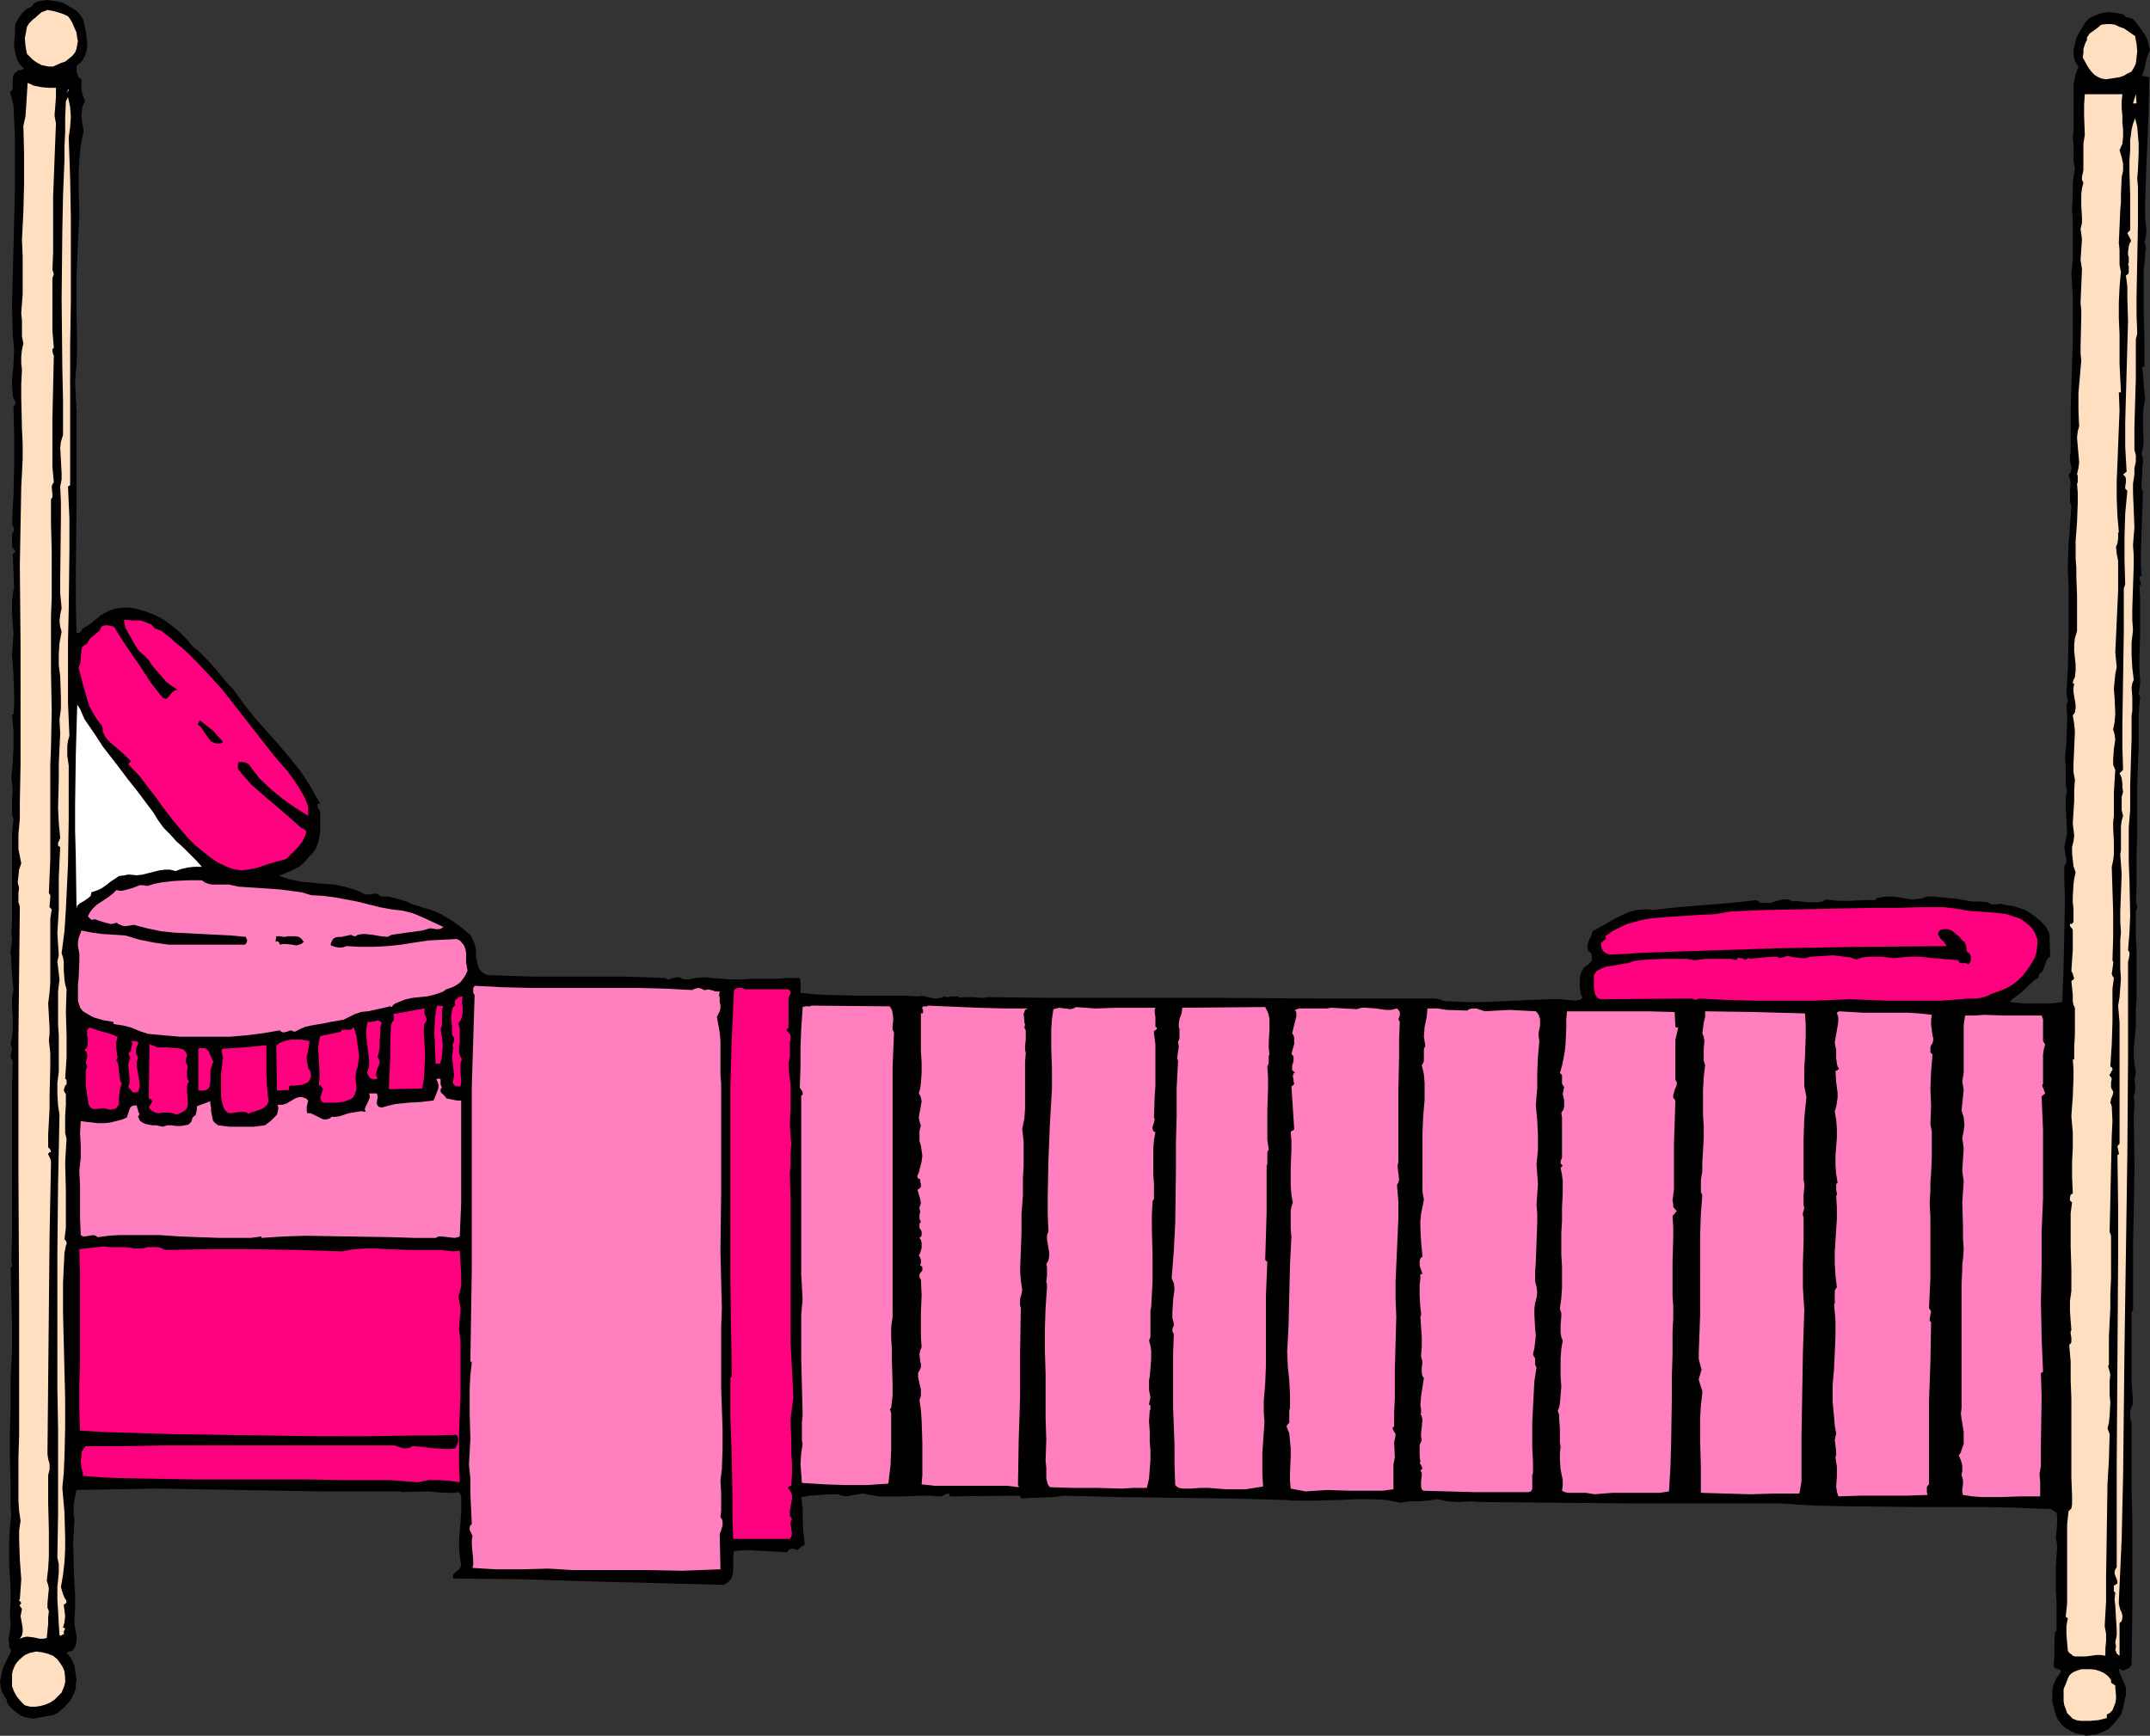 <?xml version="1.0" encoding="UTF-8" standalone="no"?>
<svg
   version="1.0"
   width="129.766mm"
   height="104.785mm"
   id="svg42"
   sodipodi:docname="Bed 28.wmf"
   xmlns:inkscape="http://www.inkscape.org/namespaces/inkscape"
   xmlns:sodipodi="http://sodipodi.sourceforge.net/DTD/sodipodi-0.dtd"
   xmlns="http://www.w3.org/2000/svg"
   xmlns:svg="http://www.w3.org/2000/svg">
  <rect width="100%" height="100%" fill="#333333" stroke="none"/>
  <sodipodi:namedview
     id="namedview42"
     pagecolor="#ffffff"
     bordercolor="#000000"
     borderopacity="0.25"
     inkscape:showpageshadow="2"
     inkscape:pageopacity="0.0"
     inkscape:pagecheckerboard="0"
     inkscape:deskcolor="#d1d1d1"
     inkscape:document-units="mm" />
  <defs
     id="defs1">
    <pattern
       id="WMFhbasepattern"
       patternUnits="userSpaceOnUse"
       width="6"
       height="6"
       x="0"
       y="0" />
  </defs>
  <path
     style="fill:#000000;fill-opacity:1;fill-rule:evenodd;stroke:none"
     d="m 19.069,4.686 0.162,1.131 0.323,1.131 0.162,1.293 0.162,1.454 v 1.293 l -0.323,1.293 -0.485,0.969 -0.323,0.646 -0.485,0.485 -0.485,0.323 -0.323,0.485 v 0.485 0.646 l 0.162,0.485 0.162,0.485 0.323,0.485 0.485,0.323 v 1.293 1.131 l 0.323,1.293 0.485,1.131 -0.323,0.808 -0.323,0.808 -0.162,1.777 0.162,1.777 0.323,1.777 -0.323,1.616 -0.323,1.616 -0.323,3.232 -0.162,3.232 v 3.07 l 0.162,6.302 -0.162,3.232 -0.162,3.393 -0.162,3.716 -0.162,3.716 v 8.079 l 0.162,8.079 -0.162,4.04 -0.323,3.878 0.323,7.11 v 7.11 14.542 l -0.162,14.381 v 7.11 l 0.162,6.948 0.323,0.162 0.485,-0.162 0.323,-0.323 0.162,-0.485 1.131,-0.646 1.131,-0.808 0.97,-0.808 0.97,-0.808 1.131,-0.646 1.293,-0.646 1.293,-0.323 1.454,-0.162 h 1.293 l 1.293,0.162 1.131,0.323 1.131,0.323 2.262,0.808 2.101,1.131 1.778,1.293 1.778,1.454 1.616,1.616 1.454,1.777 1.293,0.969 1.293,1.293 2.424,2.585 2.101,2.585 1.131,1.293 0.97,0.969 2.424,3.393 2.586,3.232 2.586,2.908 2.747,3.07 2.586,3.07 2.586,3.232 2.262,3.555 0.97,1.777 1.131,1.939 h -0.485 l -0.162,0.162 v 0.323 0.162 l 0.323,0.646 0.162,0.162 0.162,0.323 v 1.293 1.454 1.616 l -0.162,1.293 -0.323,1.454 -0.485,1.293 -0.808,1.131 -0.485,0.485 -0.485,0.485 -0.646,0.808 -0.646,0.646 -0.808,0.646 -0.97,0.485 -0.97,0.485 -0.808,0.323 -1.778,0.808 2.586,0.808 2.424,0.485 5.01,0.485 2.424,0.162 2.424,0.485 2.262,0.646 1.293,0.485 1.131,0.646 h 0.97 l 0.97,-0.162 h 0.808 l 0.485,0.323 0.485,0.323 H 88.557 l 1.454,0.323 2.747,0.808 1.293,0.646 1.293,0.323 1.293,0.485 1.293,0.323 2.424,0.969 2.262,1.293 2.101,1.454 1.939,1.616 0.646,0.485 0.323,0.646 0.323,0.646 0.323,0.808 0.323,1.454 v 1.454 l 0.323,1.454 0.162,0.646 0.162,0.646 0.485,0.485 0.485,0.485 0.646,0.323 0.646,0.162 5.01,0.162 5.01,0.162 h 15.675 5.171 l 4.848,0.162 4.686,0.162 0.323,0.323 h 0.323 l 0.97,-0.323 0.97,-0.162 h 0.485 l 0.485,0.162 v 0.162 l 0.808,0.162 h 0.808 l 1.616,-0.323 1.778,-0.162 h 0.808 l 0.97,0.162 2.101,0.162 2.424,0.162 h 2.586 l 2.586,-0.162 h 2.747 2.586 l 2.586,-0.162 h 2.586 l 0.162,0.808 v 1.616 0.969 l 3.232,0.323 3.232,0.162 6.949,0.162 h 10.181 l 3.232,0.162 0.808,-0.162 0.808,0.162 1.293,0.323 0.808,0.162 h 0.646 l 0.808,-0.162 0.808,-0.323 0.485,0.162 h 0.323 l 0.808,-0.162 h 0.97 0.485 l 0.485,0.323 0.646,-0.162 h 0.808 1.616 l 1.616,0.162 h 0.808 l 0.97,-0.162 13.09,0.162 h 13.09 12.766 12.605 l 25.21,0.162 h 25.21 l 0.97,0.162 0.808,0.323 0.808,0.162 h 0.97 l 3.717,0.162 h 3.555 l 7.272,-0.323 7.11,-0.323 h 3.555 l 3.394,0.323 0.323,-0.162 h 0.323 0.162 l 0.323,-0.162 0.323,-0.323 -0.323,-0.646 -0.162,-0.808 -0.162,-0.969 v -0.969 -0.808 l 0.162,-0.969 0.323,-0.969 0.485,-0.808 0.485,-0.323 0.485,-0.323 0.485,-0.485 0.323,-0.485 v -0.485 -0.646 l -0.162,-0.485 -0.646,-0.485 -0.162,-0.808 v -0.646 l 0.162,-0.485 0.323,-0.969 0.323,-0.485 0.162,-0.485 0.162,-0.646 3.232,-1.777 1.616,-0.969 1.616,-0.808 1.778,-0.808 1.778,-0.485 1.778,-0.162 h 0.97 l 0.97,0.162 2.747,-0.323 3.07,-0.323 5.979,-0.485 5.979,-0.485 3.07,-0.323 2.747,-0.323 0.646,0.323 0.485,0.323 h 0.97 1.131 l 0.97,-0.323 1.131,-0.323 0.97,-0.162 h 0.97 l 0.485,0.162 0.485,0.323 0.97,-0.162 0.97,0.162 1.939,0.162 h 0.97 0.97 l 0.97,-0.162 0.97,-0.485 1.131,0.162 1.454,0.162 h 2.747 l 3.07,-0.162 h 1.293 1.293 l 0.646,-0.485 0.808,-0.162 1.293,-0.162 h 1.454 l 1.454,0.162 1.616,0.323 1.454,0.162 1.616,-0.162 0.808,-0.162 0.808,-0.323 h 1.616 l 1.616,0.162 3.394,0.323 3.717,0.646 h 1.778 l 1.778,0.162 0.485,0.323 0.485,0.162 h 0.97 l 1.131,-0.162 0.485,0.162 0.485,0.162 1.454,0.162 1.616,0.485 1.454,0.485 1.293,0.808 1.293,0.969 1.131,0.969 0.97,1.131 0.808,1.454 0.162,5.332 -0.485,0.323 -0.323,0.485 -0.808,2.262 -0.323,0.485 -0.646,0.485 v 0.485 l -0.162,0.323 -0.323,0.162 -0.323,0.162 -1.454,1.293 -1.293,1.293 -2.909,2.262 v 0.323 l 1.454,0.162 1.454,0.162 h 3.07 2.909 l 2.909,-0.323 0.323,-7.918 0.162,-7.756 0.162,-7.918 -0.162,-3.716 v -3.716 l 0.323,-0.485 0.162,-0.485 v -0.485 l -0.162,-0.646 -0.162,-1.131 -0.162,-1.131 0.323,-1.616 0.323,-1.454 -0.162,-3.07 -0.162,-3.232 v -1.777 l 0.323,-1.777 -0.162,-0.162 v -0.485 l -0.162,-0.808 v -1.777 -2.101 l -0.162,-1.939 0.323,-4.04 0.162,-3.878 v -2.101 l -0.162,-1.939 0.162,-0.646 0.162,-0.646 -0.162,-0.646 -0.162,-0.808 0.162,-2.908 0.162,-3.07 0.162,-6.625 v -12.765 l -0.162,-2.101 v -2.101 l 0.162,-4.524 0.323,-4.363 0.323,-4.363 -0.323,-0.969 v -0.808 -1.777 l 0.162,-1.777 -0.162,-0.808 -0.323,-1.131 0.485,-0.485 0.162,-0.646 v -0.646 l -0.323,-1.293 v -0.646 -0.646 l 0.162,-0.646 v -5.171 -5.009 l 0.323,-10.018 0.162,-5.009 v -5.009 -5.171 l -0.323,-5.494 0.323,-2.908 v -2.908 -5.817 l -0.162,-3.07 0.162,-3.07 v -3.07 l 0.485,-3.07 -0.323,-1.777 V 34.902 33.286 l -0.162,-1.616 0.162,-1.939 V 27.792 25.53 21.167 19.067 l 0.485,-2.101 0.323,-0.969 0.323,-0.808 -0.485,-0.646 -0.323,-0.646 -0.323,-1.293 V 11.311 l 0.323,-1.293 0.323,-1.293 0.646,-1.293 1.454,-2.424 0.808,-0.808 0.97,-0.485 1.131,-0.485 1.131,-0.323 1.293,-0.162 1.131,0.162 1.293,0.162 1.131,0.323 v 0.323 l 0.323,0.162 0.646,0.162 0.646,0.162 0.323,0.162 0.323,0.323 1.131,1.454 1.131,1.616 0.485,0.808 0.323,0.808 0.162,0.969 0.323,0.969 -0.646,1.616 -0.323,1.293 -0.323,1.454 -0.162,0.646 -0.323,0.808 -0.162,0.162 1.778,0.323 -0.162,7.917 -0.323,7.917 -0.323,8.079 -0.162,4.201 v 4.201 l 0.162,1.131 0.162,1.616 -0.162,1.454 -0.162,0.646 -0.162,0.485 0.162,0.485 0.162,0.323 v 0.808 l -0.162,0.969 v 0.808 l -0.323,3.07 v 3.07 6.14 l 0.162,6.302 v 6.463 h -0.485 l 0.646,7.594 -0.323,1.616 -0.162,1.454 v 3.232 l 0.162,3.07 -0.162,1.454 -0.323,1.454 0.323,0.969 v 0.969 l -0.162,1.131 v 1.131 l -0.162,2.424 v 1.131 l 0.323,0.969 -0.162,4.686 -0.162,4.686 -0.162,4.686 v 2.424 l 0.162,2.585 -0.323,0.162 -0.162,0.323 0.323,1.293 v 0.323 l -0.323,0.162 0.162,2.747 v 2.747 5.494 l -0.162,5.494 v 2.585 l 0.162,2.585 v 0.485 0.485 l -0.162,0.969 -0.162,1.131 0.162,0.323 0.162,0.485 -0.162,1.777 -0.162,1.939 v 3.555 1.939 1.939 l -0.162,3.716 -0.162,3.878 v 4.04 8.241 l -0.162,4.04 v 4.04 3.878 l -0.162,3.555 0.162,0.646 0.162,0.485 -0.162,0.646 -0.162,0.485 v 5.817 l 0.162,2.908 v 2.747 8.241 l -0.162,2.747 v 1.939 1.777 l -0.162,1.616 -0.162,1.777 -0.162,1.616 v 1.777 l 0.162,1.777 0.323,2.101 -0.323,1.293 0.162,1.454 v 1.293 l -0.162,0.646 -0.162,0.646 0.162,2.101 -0.162,2.101 0.162,11.472 -0.162,11.311 -0.162,5.655 v 5.494 5.494 5.171 l -0.323,0.485 v 2.908 7.756 5.009 l 0.323,5.171 -0.323,0.808 -0.323,0.808 v 0.646 0.808 l 0.323,1.616 v 0.808 0.646 6.948 6.786 l 0.162,6.786 v 6.625 13.088 l -0.162,13.25 -0.485,0.646 -0.646,0.323 -0.808,0.323 -0.323,-0.162 -0.323,-0.162 -0.323,-0.162 0.162,0.969 0.485,1.131 0.485,1.131 0.485,1.131 v 1.616 l -0.323,1.454 -0.323,1.616 -0.485,1.454 -0.97,1.293 -0.97,1.131 -0.97,0.969 -1.454,0.646 -1.131,0.485 -1.131,0.162 -1.293,0.162 -1.131,-0.323 -1.131,-0.162 -1.131,-0.485 -1.131,-0.646 -0.808,-0.646 -0.808,-0.969 -0.646,-0.969 -0.323,-1.131 -0.323,-1.293 -0.323,-1.131 v -1.293 -1.131 l 0.162,-1.131 0.323,-0.808 0.323,-0.808 1.131,-1.616 v -0.323 l -0.162,-0.162 -0.485,-0.162 -0.646,-0.162 -0.162,-0.162 -0.162,-0.323 v -0.969 l 0.162,-1.131 v -1.939 -1.777 l 0.162,-2.101 h 0.323 v -2.262 -2.424 -2.424 l -0.162,-2.424 v -5.171 l 0.162,-2.424 0.162,-2.424 -0.162,-0.969 -0.162,-0.969 0.162,-1.616 0.162,-1.939 v -0.969 l -0.162,-1.131 -1.293,-0.808 -7.757,-0.323 -7.757,-0.162 h -15.352 l -15.514,-0.162 -7.595,-0.162 -7.757,-0.485 h -33.613 l -17.291,-0.162 -17.291,-0.162 -2.424,-0.162 -2.586,0.162 -2.747,-0.162 -1.293,-0.323 -1.131,-0.162 -0.97,0.162 -1.131,0.162 -2.101,0.162 h -2.101 l -0.97,0.162 -0.97,0.162 -1.616,-0.323 -1.616,-0.323 -3.394,-0.162 h -3.394 l -3.394,0.162 -6.787,0.162 h -3.394 l -3.232,-0.162 -5.979,-0.162 -6.302,-0.162 -12.443,-0.162 -12.766,-0.162 -6.302,-0.162 -6.141,-0.162 -2.424,0.323 -4.848,0.162 -2.424,0.162 -0.162,-0.162 -0.162,-0.323 -0.162,-0.162 h -0.485 l -15.352,0.162 -0.162,-0.485 -0.162,-0.162 h -0.323 l -0.323,0.162 -0.646,0.323 -0.323,0.162 h -0.323 l -2.262,-0.162 h -2.101 l -3.878,0.162 h -3.717 -1.939 l -2.101,-0.323 -0.808,-0.162 -0.808,-0.162 -3.878,0.646 -0.97,-0.162 -0.808,-0.323 h -1.939 l -2.262,0.162 -2.262,0.162 -0.97,0.162 -0.97,0.162 0.162,1.454 0.162,1.454 v 2.585 l 0.162,2.585 0.323,2.747 -0.485,0.323 -0.485,0.323 -0.323,0.323 -0.485,0.323 -0.646,-0.323 h -0.646 l -0.485,0.162 -0.485,0.646 -2.747,-0.162 -3.07,-0.162 -3.07,-0.162 -3.232,0.162 -0.162,1.131 v 1.131 2.101 l -0.162,1.131 -0.323,0.969 -0.646,0.646 -0.485,0.323 -0.485,0.323 -31.027,-0.808 -15.514,-0.485 -15.19,-0.162 -0.162,-0.485 0.162,-0.485 0.323,-0.323 0.323,-0.323 0.646,-0.485 0.323,-0.485 0.162,-0.485 -0.323,-1.939 -0.162,-1.777 v -2.101 l 0.323,-4.04 0.162,-2.101 v -1.939 -1.939 l -0.485,-0.808 -0.97,0.162 h -0.808 -1.778 l -1.778,-0.162 -1.616,-0.162 -6.141,0.162 v -0.162 h -9.373 -9.211 l -18.584,-0.323 -18.584,-0.323 -9.373,0.162 -9.05,0.162 -0.323,1.454 -0.323,1.777 v 1.777 0.808 l 0.162,0.808 -0.162,3.07 -0.162,2.908 0.162,2.908 v 2.908 l 0.323,5.655 v 2.747 l -0.162,2.747 v 0.969 l 0.162,0.969 0.323,1.939 v 0.969 l -0.162,0.969 -0.323,0.646 -0.323,0.485 -0.485,0.323 h -0.162 -0.323 l -0.162,0.162 -0.323,0.162 0.808,0.969 0.485,0.808 0.485,1.131 0.162,1.131 0.162,1.131 0.162,0.969 -0.162,0.969 v 0.969 l -0.323,0.969 -0.485,0.969 -0.485,0.969 -0.646,0.646 -0.646,0.808 -0.808,0.646 -0.808,0.646 -0.97,0.485 -1.939,0.323 -1.778,0.323 -0.808,0.162 L 6.626,391.997 5.818,391.835 4.848,391.512 3.717,390.704 2.747,389.896 2.262,389.412 1.778,388.765 1.616,388.281 1.454,387.634 0.97,386.988 0.646,386.342 0.323,385.695 0.162,385.049 0,383.595 l 0.323,-1.454 0.323,-1.454 0.646,-1.454 1.293,-2.585 -0.485,-0.808 v -0.808 l -0.162,-0.969 0.162,-0.969 0.162,-0.969 0.162,-1.131 v -1.131 l -0.162,-1.131 v -0.323 l 0.162,-2.908 v -2.908 L 2.101,356.934 v -5.655 l 0.162,-2.747 0.323,-2.908 -0.162,-1.454 v -1.777 -3.393 l -0.162,-6.14 v -6.14 l 0.162,-6.14 v -6.14 l 0.323,-5.979 v -6.302 l -0.162,-6.302 -0.162,-6.625 0.162,-0.162 0.162,-0.162 v -0.485 l -0.162,-0.485 v -0.323 l 0.162,-5.494 v -5.655 -11.472 -11.634 -5.655 l 0.162,-5.655 -0.323,-0.485 -0.162,-0.485 0.162,-0.969 0.162,-0.969 -0.162,-0.485 -0.162,-0.485 0.323,-1.616 0.162,-1.454 v -2.908 l -0.162,-3.07 v -1.616 l 0.323,-1.616 -0.162,-1.777 -0.162,-1.939 -0.162,-1.939 v -0.969 -1.131 l -0.162,-0.485 v -0.646 l 0.162,-1.131 0.162,-1.293 v -0.646 l -0.162,-0.485 0.162,-3.232 v -3.393 -13.573 -3.232 l 0.323,-3.07 -0.323,-1.131 v -1.131 -1.293 -1.131 l 0.162,-2.424 -0.162,-1.293 -0.162,-1.131 0.162,-1.616 0.162,-1.777 0.162,-3.555 v -3.716 l -0.323,-3.716 h 0.323 l 0.162,-2.262 v -2.262 l -0.162,-4.524 -0.323,-4.686 0.162,-2.262 0.162,-2.424 -0.162,-2.424 -0.162,-2.424 v -2.585 l 0.323,-2.585 H 3.232 L 2.909,126.357 3.555,125.872 3.232,125.387 2.909,125.064 2.747,124.418 v -0.485 -0.969 -1.131 l 0.323,-0.485 0.162,-0.646 -0.162,-0.485 -0.323,-0.646 0.323,-6.625 0.162,-6.625 V 99.696 L 3.07,92.586 3.394,92.425 3.555,92.101 V 91.778 L 3.394,91.455 3.07,90.809 2.909,90.324 V 89.839 L 2.747,88.385 V 86.608 L 3.07,83.215 3.232,79.821 3.07,78.044 2.909,76.428 2.747,69.48 2.909,63.017 3.232,50.252 3.394,43.789 V 37.487 30.862 L 3.232,27.469 3.07,23.914 2.262,21.006 2.747,20.521 2.909,20.036 V 18.582 17.774 L 3.07,17.128 3.394,16.643 3.878,16.32 4.202,15.997 H 4.686 L 5.171,15.835 5.494,15.673 5.01,15.189 4.525,14.704 3.878,13.573 3.555,12.28 3.232,10.826 V 9.533 L 3.394,8.079 V 6.625 L 3.555,5.332 4.202,4.201 5.01,3.07 5.494,2.585 5.979,2.101 6.626,1.777 7.272,1.454 7.434,1.131 7.757,0.808 8.565,0.323 9.696,0.162 10.666,0 l 1.293,0.162 1.131,0.162 1.293,0.323 1.131,0.646 1.131,0.646 0.97,0.646 0.808,0.969 z"
     id="path1" />
  <path
     style="fill:#ffdfbf;fill-opacity:1;fill-rule:evenodd;stroke:none"
     d="m 16.483,5.171 0.485,1.131 0.485,1.131 0.162,1.293 0.162,0.646 -0.162,0.808 -0.162,0.969 -0.323,0.808 -0.646,0.808 -0.808,0.646 -0.808,0.646 -0.97,0.323 -1.778,0.808 H 11.15 L 10.342,15.027 9.534,14.866 8.888,14.542 8.08,14.058 7.434,13.573 6.141,12.28 5.818,10.503 5.656,8.725 5.979,7.11 6.141,6.14 6.626,5.332 7.595,4.363 8.08,4.04 8.565,3.555 9.534,2.747 10.019,2.585 10.827,2.262 l 1.616,0.323 1.616,0.485 0.808,0.323 0.646,0.323 0.485,0.646 z"
     id="path2" />
  <path
     style="fill:#ffdfbf;fill-opacity:1;fill-rule:evenodd;stroke:none"
     d="m 487.062,8.241 0.323,1.777 0.162,1.616 -0.162,1.454 -0.162,1.454 -0.485,0.969 -0.485,0.808 -0.97,0.485 -0.808,0.485 -0.97,0.323 -0.97,0.162 -2.101,0.323 -0.97,-0.162 -0.808,-0.323 -0.808,-0.485 -0.646,-0.646 -0.646,-0.808 -0.485,-0.808 -0.97,-1.777 0.162,-0.969 v -0.969 l 0.323,-0.969 0.162,-0.485 0.323,-0.485 V 8.564 l 0.323,-0.485 0.323,-0.485 0.485,-0.323 1.131,-0.808 0.97,-0.808 1.131,-0.162 h 1.131 l 0.97,0.162 0.97,0.485 0.97,0.323 0.97,0.646 z"
     id="path3" />
  <path
     style="fill:#ffdfbf;fill-opacity:1;fill-rule:evenodd;stroke:none"
     d="m 12.766,20.036 v 2.101 l -0.162,2.101 -0.162,2.101 0.162,0.969 0.162,0.808 -0.162,4.04 -0.162,4.201 -0.323,8.402 v 8.402 4.363 l -0.162,4.04 0.162,0.485 0.162,0.485 -0.162,0.485 -0.162,0.485 v 4.04 4.04 3.878 l 0.323,3.878 -0.162,0.162 -0.162,0.162 v 0.485 l 0.162,0.646 0.162,0.323 -0.162,7.11 -0.162,7.271 v 7.271 3.716 l 0.323,3.555 -0.323,0.485 -0.162,0.485 0.162,1.777 v 0.646 l -0.323,0.485 v 2.747 2.908 l 0.162,5.817 v 10.988 l -0.162,4.201 v 4.363 8.564 l 0.162,8.564 -0.162,8.402 -0.162,4.04 v 4.201 17.289 l -0.162,3.878 -0.162,3.878 0.323,0.485 v 0.485 l -0.162,1.939 v 0.323 l 0.485,0.485 -0.323,2.101 v 2.262 4.847 5.009 2.424 l -0.162,2.262 -0.162,1.293 -0.162,1.293 0.162,2.747 0.162,2.908 v 1.293 l -0.162,1.454 0.323,2.908 v 3.07 l -0.162,6.302 v 3.232 l -0.162,3.07 -0.162,2.908 v 2.908 l 0.485,0.485 0.162,0.646 h -0.323 l -0.323,0.323 v 0.162 l 0.162,0.323 0.323,0.646 0.162,0.646 -0.162,8.402 -0.162,8.402 -0.323,33.286 -0.162,16.643 0.162,1.131 0.323,1.131 v 1.293 l -0.162,0.646 -0.162,0.646 v 6.302 l 0.162,6.302 v 2.908 3.07 l -0.162,2.747 -0.323,2.747 0.323,0.969 0.162,0.808 -0.162,1.616 -0.162,1.777 v 0.969 l 0.323,0.808 -0.162,1.454 v 1.454 l -0.323,3.232 -0.808,0.162 H 9.05 l -0.646,-0.162 -0.808,-0.162 -1.454,-0.162 -0.808,0.162 -0.808,0.323 0.485,-0.808 0.162,-0.808 v -0.808 l -0.162,-0.969 -0.323,-1.777 0.162,-0.808 0.162,-0.808 -0.323,-0.485 -0.162,-0.162 v -0.323 l 0.162,-0.162 0.162,-0.162 -0.162,-0.323 -0.323,-0.323 v -0.162 l 0.162,-0.162 0.162,-2.262 0.162,-2.262 -0.323,-4.363 -0.162,-4.524 v -2.262 l 0.323,-2.262 -0.323,-2.101 -0.162,-2.424 v -2.262 -2.585 -5.009 l 0.162,-5.009 V 297.31 L 4.202,267.094 V 236.879 L 4.363,221.851 4.525,206.824 4.202,205.855 v -0.969 -1.131 l 0.162,-1.131 -0.323,-1.293 0.162,-1.454 0.162,-1.454 0.485,-1.454 -0.323,-1.616 -0.323,-1.616 v -1.777 -1.616 l 0.323,-3.555 v -3.716 l 0.162,-8.725 v -9.049 -9.049 -9.049 l -0.162,-18.259 0.162,-9.049 0.162,-8.887 0.162,-3.07 0.162,-3.232 v -3.393 L 5.01,97.918 4.848,90.809 V 87.577 L 5.01,84.346 4.848,82.891 V 81.276 L 5.01,79.821 5.333,78.367 5.01,76.751 V 74.974 73.196 L 4.848,71.419 5.171,67.056 V 62.855 58.654 L 5.01,54.615 5.171,51.545 5.333,48.313 5.494,41.85 V 35.225 L 5.333,28.762 l 0.485,-2.262 0.162,-2.424 0.162,-2.585 0.162,-2.585 1.454,0.646 1.616,0.323 1.616,0.162 z"
     id="path4" />
  <path
     style="fill:#ffffff;fill-opacity:1;fill-rule:evenodd;stroke:none"
     d="m 15.352,21.167 0.162,-0.808 0.162,0.162 z"
     id="path5" />
  <path
     style="fill:#ffdfbf;fill-opacity:1;fill-rule:evenodd;stroke:none"
     d="m 15.675,31.347 0.323,9.21 0.162,9.21 v 9.372 9.695 l -0.162,10.18 v 10.503 21.167 l -0.485,0.323 0.323,7.271 v 7.11 l -0.162,13.896 -0.162,6.948 v 6.948 7.271 l 0.323,7.433 -0.323,1.131 -0.162,1.131 v 1.131 1.131 l 0.323,2.262 v 1.131 1.131 10.18 l -0.162,10.18 -0.485,10.18 -0.323,5.009 -0.646,5.009 0.323,0.969 0.162,0.969 v 1.939 l 0.162,2.101 0.162,1.131 0.323,1.131 -0.162,5.171 0.162,5.332 v 5.009 l -0.162,2.424 -0.162,2.424 0.323,0.323 v 0.485 0.485 l -0.323,0.323 -0.162,0.485 -0.162,0.485 0.162,0.485 0.323,0.485 v 2.424 l -0.162,2.585 v 2.585 1.293 l 0.323,1.293 -0.162,2.585 -0.162,2.908 0.162,6.14 v 2.908 3.07 2.747 l -0.323,2.585 0.323,0.323 0.162,0.323 v 0.485 l -0.162,0.323 -0.162,0.808 -0.162,0.808 -0.323,6.948 v 6.786 l 0.323,13.088 0.162,6.463 v 6.625 l -0.162,6.786 -0.162,3.555 -0.323,3.393 0.485,5.494 0.162,5.817 v 2.747 l -0.162,2.908 -0.323,2.908 -0.485,2.747 0.485,1.616 0.323,0.808 0.323,0.485 0.162,0.485 -0.162,0.323 -0.485,0.323 0.162,1.293 0.162,1.293 -0.162,1.454 -0.323,1.131 0.323,0.162 0.162,0.162 -0.162,0.323 -0.162,0.323 v 0.323 l 0.162,0.162 -0.646,0.323 -0.162,0.162 -0.323,-0.162 -0.162,-2.585 -0.162,-2.908 -0.162,-2.747 v -2.747 l 0.162,-1.616 0.162,-1.777 v -1.777 l -0.162,-0.808 -0.162,-0.808 0.162,-9.695 v -19.551 l -0.162,-9.533 v -15.35 -15.35 l 0.162,-15.673 0.162,-7.756 0.162,-8.079 -0.323,-2.101 -0.162,-2.585 v -2.585 l 0.323,-2.585 v -2.908 -2.747 -2.585 l -0.162,-2.424 v -5.009 -2.585 l 0.323,-2.747 -0.323,-2.747 -0.162,-1.293 0.323,-1.454 -0.162,-2.424 -0.162,-2.585 0.162,-2.747 0.162,-2.585 v -3.716 -3.716 l 0.162,-3.555 0.162,-3.393 -0.323,-0.162 -0.162,-0.162 v -0.646 l 0.323,-0.646 0.162,-0.485 -0.323,-3.393 -0.162,-3.393 0.162,-6.786 v -3.393 l 0.162,-3.393 0.162,-3.393 -0.162,-3.232 0.323,-2.424 v -2.585 l -0.162,-4.847 -0.323,-2.585 v -2.585 l 0.162,-2.424 0.485,-2.585 -0.323,-1.131 -0.162,-1.293 0.162,-1.454 0.162,-0.808 0.162,-0.646 -0.323,-3.393 v -3.393 l 0.162,-14.058 v -3.393 l -0.162,-3.555 0.323,-1.616 v -1.454 l -0.162,-2.908 -0.162,-2.908 0.162,-1.293 0.485,-1.616 v -7.594 l -0.162,-7.756 -0.162,-15.673 0.162,-15.673 0.162,-7.917 0.323,-8.079 v -3.07 l 0.162,-3.232 v -3.393 l 0.162,-3.716 0.485,-0.969 0.485,2.262 0.162,2.262 -0.162,2.424 z"
     id="path6" />
  <path
     style="fill:#ffdfbf;fill-opacity:1;fill-rule:evenodd;stroke:none"
     d="m 484.153,21.49 -0.162,1.616 v 1.616 l 0.162,1.616 v 1.616 l 0.162,1.616 v 1.616 l -0.162,1.616 -0.646,1.454 0.485,1.616 0.323,1.454 v 1.616 l -0.162,0.808 -0.162,0.646 -0.162,3.878 v 1.777 l -0.162,1.939 -0.162,3.716 -0.162,3.716 0.162,1.616 v 1.616 1.777 l 0.323,1.616 -0.323,3.393 -0.162,3.555 v 3.716 l 0.162,3.555 v 3.232 3.393 l 0.162,3.393 0.162,3.232 h -0.485 l 0.162,4.04 -0.162,4.04 -0.323,8.241 -0.162,3.878 v 4.04 l 0.162,3.878 0.323,3.716 -0.162,0.323 v 0.323 0.969 l -0.162,0.969 -0.162,0.485 -0.162,0.323 0.162,1.616 0.323,1.616 v 3.393 3.393 l -0.162,3.555 -0.323,7.11 -0.162,3.393 0.323,3.393 -0.323,1.616 -0.162,1.616 -0.162,1.777 0.162,1.939 0.162,3.716 -0.162,1.939 -0.323,1.616 0.323,1.131 0.162,1.131 -0.323,2.262 -0.162,2.262 v 1.293 l 0.485,1.131 -0.162,2.585 -0.162,2.585 v 2.585 2.747 l -0.162,1.454 v 1.454 l 0.162,2.908 v 3.07 l -0.162,1.293 -0.323,1.454 0.162,5.171 0.162,5.332 v 5.494 l -0.162,5.332 0.162,0.323 v 0.485 l -0.162,1.131 -0.162,1.131 0.162,0.485 0.323,0.485 -0.323,2.424 v 2.424 5.171 l -0.162,5.171 -0.162,2.424 -0.162,2.585 0.323,0.162 0.162,0.323 v 0.323 l -0.162,0.162 -0.323,0.646 -0.162,0.162 v 0.323 l 0.323,0.323 0.162,0.323 -0.162,0.969 v 0.969 l 0.162,0.485 0.323,0.485 v 0.485 l -0.162,0.485 -0.323,0.808 -0.162,0.808 0.162,0.323 0.162,0.485 0.162,3.393 -0.162,3.393 -0.162,7.271 -0.162,7.433 -0.162,7.11 0.162,0.485 0.162,0.485 v 0.969 0.485 1.293 3.716 3.393 l -0.162,3.393 v 3.232 l -0.323,6.463 v 3.232 3.232 l -0.162,0.323 v 0.162 l 0.162,0.485 0.162,0.646 0.162,0.646 -0.162,1.454 v 3.232 l 0.162,1.616 -0.162,3.07 -0.162,1.616 -0.323,1.293 0.485,1.293 -0.162,5.817 -0.323,5.494 -0.162,10.664 -0.162,10.664 v 5.494 l -0.323,5.655 0.323,1.777 v 1.616 l -0.162,1.777 v 1.616 l -0.97,-0.162 h -1.131 l -1.131,0.162 -1.293,0.162 h -1.131 -1.293 l -0.485,-0.162 -0.323,-0.323 -0.485,-0.323 -0.323,-0.485 -0.162,-1.777 -0.162,-1.939 v -1.939 l 0.162,-0.969 0.162,-0.808 -0.485,-0.323 0.323,-3.07 v -3.07 -5.817 -6.14 -2.908 l 0.323,-3.07 0.323,-0.323 0.323,-0.323 0.162,-0.969 v -0.969 -0.969 l -0.162,-4.201 v -4.524 -13.411 l -0.162,-4.201 v -4.201 l -0.323,-3.878 0.323,-0.323 0.162,-0.323 v -0.969 l -0.162,-0.969 v -0.485 l 0.162,-0.323 -0.162,-2.101 -0.162,-2.262 v -2.262 l 0.323,-2.262 v -2.424 -2.585 l -0.162,-5.171 v -5.171 -2.424 l 0.323,-2.424 -0.485,-0.485 v -0.646 l 0.162,-0.646 0.485,-0.323 -0.162,-3.716 v -3.393 l 0.162,-3.393 v -3.393 l -0.162,-1.777 -0.162,-1.939 0.162,-2.262 0.162,-2.101 0.162,-4.363 v -2.101 l -0.162,-2.101 h 0.323 v -2.747 l 0.162,-2.908 v -2.908 -1.616 -1.616 l -0.323,-0.646 -0.162,-0.808 v -1.454 l -0.162,-1.616 -0.162,-1.616 0.323,-0.162 0.162,-0.162 0.162,-0.323 -0.162,-0.323 -0.162,-0.646 -0.323,-0.646 0.162,-2.424 0.162,-2.424 v -2.424 -2.101 l -0.162,-0.323 -0.323,-0.323 -0.162,-0.323 v -0.485 l 0.323,0.162 0.162,-0.162 0.162,-0.162 0.162,-0.162 v -3.07 l -0.162,-1.454 v -1.293 l 0.162,-2.747 0.162,-1.293 0.323,-1.454 -0.485,-1.454 -0.162,-1.454 -0.162,-1.454 v -1.454 l 0.162,-0.646 0.162,-0.646 0.162,-1.293 -0.162,-1.454 -0.162,-1.293 0.162,-2.585 0.162,-2.585 v -2.424 l 0.162,-2.424 -0.323,-1.777 v -1.777 l 0.323,-7.433 -0.162,-1.777 -0.323,-1.939 0.485,-0.646 0.162,-0.969 v -0.808 l -0.162,-0.969 -0.162,-0.969 -0.162,-0.969 v -0.969 l 0.162,-0.969 h -0.323 v -0.162 l 0.162,-0.646 0.323,-0.646 0.162,-1.454 v -1.454 l -0.162,-1.454 -0.162,-1.454 v -1.616 l 0.162,-1.454 0.485,-1.616 v -8.241 l -0.162,-4.201 v -2.101 l -0.162,-1.939 v -1.939 -2.101 l 0.162,-2.101 0.162,-2.262 0.162,-4.363 v -2.262 l -0.162,-2.101 0.162,-0.323 v -0.162 -0.646 -0.646 l -0.162,-0.485 0.323,-1.293 0.162,-1.293 -0.485,-5.655 0.162,-1.454 0.323,-1.131 -0.162,-3.716 v -3.878 l 0.323,-3.716 0.323,-3.716 -0.162,-1.616 v -1.616 l 0.162,-6.625 v -1.616 l -0.162,-1.616 v -0.162 l 0.323,-7.594 -0.162,-1.131 -0.162,-0.969 0.162,-2.424 0.162,-2.262 -0.162,-1.293 -0.162,-1.131 0.323,-1.293 v -1.293 l -0.162,-2.747 v -2.585 l 0.162,-1.293 0.323,-1.293 -0.162,-0.323 -0.162,-0.323 v -0.808 l 0.162,-0.646 0.162,-0.808 v -2.101 -2.101 -1.777 l 0.323,-2.101 -0.162,-4.363 v -2.424 l 0.162,-2.424 h 2.101 2.101 2.262 z"
     id="path7" />
  <path
     style="fill:#ffdfbf;fill-opacity:1;fill-rule:evenodd;stroke:none"
     d="m 486.577,23.591 0.646,-2.101 0.162,2.101 z"
     id="path8" />
  <path
     style="fill:#ffdfbf;fill-opacity:1;fill-rule:evenodd;stroke:none"
     d="m 487.708,42.658 v 8.402 l -0.162,8.241 -0.162,8.241 V 71.904 l 0.162,4.201 -0.323,1.293 v 1.131 2.424 5.332 l -0.162,5.494 -0.162,5.494 v 5.332 l 0.162,0.646 0.162,0.646 v 1.454 l -0.323,1.454 v 1.454 l -0.323,2.101 v 1.939 l 0.323,8.079 -0.162,1.939 -0.162,2.101 0.162,2.262 v 2.424 l -0.162,4.847 -0.162,5.009 v 2.424 l 0.162,2.424 -0.323,2.747 v 2.908 l 0.162,2.908 0.323,2.747 -0.323,0.808 -0.162,0.969 0.162,2.101 v 2.262 0.969 l -0.162,0.969 v 5.171 l -0.162,5.494 -0.162,5.494 v 5.494 l -0.323,3.878 v 3.878 4.04 l 0.162,4.201 0.162,8.079 -0.162,3.878 -0.323,4.04 0.162,0.162 0.162,0.323 v 0.646 l -0.162,0.808 -0.162,0.646 v 10.664 10.988 l -0.162,22.298 -0.323,22.298 -0.162,10.826 -0.162,10.826 -0.162,14.866 -0.162,14.542 -0.323,14.381 -0.646,14.219 v 0.646 l 0.162,0.646 0.162,0.646 0.323,0.646 0.162,0.646 v 0.646 l -0.162,0.646 -0.485,0.485 v 1.939 3.555 1.939 l -0.485,-0.323 -0.162,-0.162 -0.162,-0.485 -0.162,-0.323 0.162,-0.808 -0.162,-0.969 0.323,-1.616 v -1.293 l -0.162,-2.585 -0.162,-2.747 -0.162,-1.454 0.162,-1.616 -0.323,-0.323 v -0.323 -0.485 -0.646 l 0.162,0.162 0.162,-0.162 0.162,-0.162 0.323,-0.162 v -0.485 l -0.162,-0.485 -0.323,-0.808 -0.162,-0.485 v -0.485 l 0.162,-0.485 0.323,-0.485 v -23.268 l 0.162,-23.752 0.162,-23.752 v -11.634 l -0.162,-11.634 0.323,-0.162 v -0.323 l -0.323,-1.454 0.162,-0.323 0.323,-0.323 v -7.917 -7.918 -7.918 -3.878 l -0.323,-3.878 0.323,-1.939 0.162,-2.101 0.162,-2.101 -0.162,-2.262 v -4.363 -2.101 l 0.162,-1.939 -0.162,-2.262 v -2.262 l 0.162,-4.363 0.162,-4.363 -0.162,-2.262 -0.162,-2.101 0.162,-1.131 v -0.969 -4.524 l 0.162,-1.131 0.323,-1.131 -0.162,-0.646 -0.162,-0.646 v -1.454 -1.616 l 0.162,-0.485 0.162,-0.646 -0.162,-0.969 v -0.969 l -0.162,-1.131 -0.162,-0.485 -0.323,-0.646 0.808,-0.808 -0.162,-5.171 v -5.171 l 0.162,-10.503 0.162,-10.503 v -5.009 -5.009 l 0.323,-0.969 -0.162,-5.494 v -5.332 l 0.162,-5.332 0.485,-5.171 -0.485,-0.485 v -0.485 l 0.162,-0.969 v -0.323 -0.485 l -0.162,-0.485 -0.485,-0.485 0.808,-0.646 -0.323,-5.655 v -5.655 l 0.323,-11.634 0.162,-5.817 0.162,-5.494 -0.162,-5.494 v -2.585 l -0.323,-2.424 0.485,-0.323 0.162,-0.323 v -0.323 -0.323 -0.808 l -0.162,-0.485 0.162,-0.323 v -1.293 l -0.162,-0.485 V 57.523 l 0.162,-1.293 0.162,-0.646 0.323,-0.485 v -0.323 l -0.162,-0.323 -0.162,-0.323 -0.162,-0.323 -0.162,-0.323 -0.162,-0.323 0.323,-0.323 0.323,-0.323 v -5.332 -2.747 l -0.162,-5.332 v -2.424 l 0.162,-2.424 v -2.262 l 0.162,-1.131 0.162,-1.293 0.323,-1.293 0.485,-1.293 0.485,1.939 0.162,1.939 0.162,1.939 v 1.939 l -0.162,4.04 -0.162,1.939 z"
     id="path9" />
  <path
     style="fill:#ff007f;fill-opacity:1;fill-rule:evenodd;stroke:none"
     d="m 35.229,143.323 0.808,0.323 0.808,0.323 1.454,1.131 0.808,0.646 0.646,0.646 1.616,1.293 1.616,1.454 1.616,1.616 3.07,3.232 3.07,3.393 2.909,3.716 2.909,3.716 2.909,3.716 2.909,3.716 3.07,3.555 1.454,1.939 1.293,1.939 1.293,2.262 0.485,1.131 0.323,0.969 v 2.101 l -3.07,-1.939 -2.747,-1.939 -2.747,-2.262 -2.586,-2.424 -0.485,-0.646 -0.485,-0.646 -0.97,-1.293 -0.485,-0.646 -0.646,-0.323 -0.808,-0.162 h -0.808 l -0.162,0.323 v 0.969 0.323 l 1.616,1.939 1.616,1.777 3.717,3.232 1.939,1.616 3.717,3.232 1.778,1.616 0.323,0.162 h 0.162 l 0.162,0.162 0.485,0.323 v 0.162 0.485 l -0.323,0.808 -0.485,0.969 -0.485,0.646 -0.646,0.808 -1.293,1.293 -1.293,1.293 -1.778,0.485 -1.778,0.485 -3.394,1.131 -1.778,0.323 -1.616,0.162 -0.97,-0.162 -0.808,-0.162 -0.97,-0.323 -0.808,-0.323 -1.939,-0.969 -1.616,-1.131 -1.616,-1.293 -1.616,-1.293 -1.454,-1.454 -1.293,-1.454 -2.586,-3.07 -2.424,-3.232 -1.131,-1.616 -1.293,-1.616 -2.424,-3.232 -2.747,-2.908 0.646,-0.646 -0.808,-0.808 -0.97,-0.969 -2.101,-1.777 -1.131,-0.969 -0.808,-0.969 -0.323,-0.646 -0.323,-0.646 v -0.646 l -0.162,-0.646 -1.131,-1.454 -0.97,-1.616 -0.808,-1.454 -0.485,-1.616 -0.97,-3.393 -0.485,-1.939 -0.485,-1.777 0.323,-0.808 0.162,-0.808 v -0.808 l 0.162,-1.454 0.162,-0.808 0.485,-0.485 0.646,-0.323 0.323,-0.646 0.323,-0.485 2.101,-1.777 0.323,-0.485 0.162,-0.485 0.323,-0.162 0.485,-0.162 h 0.646 l 0.808,0.162 0.646,0.162 0.485,0.808 1.131,1.777 0.485,0.808 2.101,3.07 2.101,3.07 2.101,3.232 1.131,1.454 1.131,1.454 0.323,0.323 0.323,0.323 h 0.162 l 0.323,0.162 0.323,-0.162 0.485,-0.485 0.323,-0.485 0.485,-0.485 0.485,-0.323 0.646,-0.162 -1.293,-0.808 -1.293,-0.969 -2.101,-2.424 -1.131,-1.293 -0.808,-1.293 -1.131,-1.131 -1.131,-0.969 -1.131,-1.777 -0.97,-1.777 -0.485,-0.808 -0.485,-0.969 -0.162,-0.808 -0.162,-0.969 1.778,0.162 h 1.939 l 0.97,0.323 0.808,0.323 0.808,0.323 z"
     id="path10" />
  <path
     style="fill:#ffffff;fill-opacity:1;fill-rule:evenodd;stroke:none"
     d="m 19.877,164.975 1.778,2.585 1.778,2.747 3.878,5.009 1.939,2.585 1.939,2.424 3.878,5.171 0.97,1.616 1.293,1.777 1.454,1.454 1.454,1.616 1.616,1.454 1.454,1.454 1.454,1.454 1.293,1.454 H 44.278 l -1.454,0.162 -1.454,0.323 -1.293,0.485 -1.293,-0.323 h -1.131 l -1.293,0.162 -2.586,0.646 -1.293,0.323 -1.293,0.162 -1.454,-0.162 h -0.646 l -0.646,0.162 -1.293,0.162 -0.97,0.646 -0.97,0.646 -0.808,0.646 -1.131,0.808 -0.97,0.485 -1.454,0.485 -0.162,0.808 -0.323,0.323 -1.131,0.808 -1.131,0.646 -0.485,0.485 -0.162,0.646 -0.162,-11.795 -0.162,-5.979 v -5.817 l 0.162,-11.472 0.323,-11.472 0.323,0.485 0.323,0.485 0.485,1.131 0.485,1.131 z"
     id="path11" />
  <path
     style="fill:#000000;fill-opacity:1;fill-rule:evenodd;stroke:none"
     d="m 50.904,169.337 -0.646,0.323 h -0.485 -0.485 l -0.323,-0.162 -0.808,-0.323 -0.646,-0.808 -1.131,-1.616 -0.485,-0.808 -0.808,-0.646 0.485,-0.969 1.454,1.131 1.616,1.293 1.131,1.293 0.646,0.646 z"
     id="path12" />
  <path
     style="fill:#ff7fbf;fill-opacity:1;fill-rule:evenodd;stroke:none"
     d="m 46.056,200.846 0.646,0.485 0.808,0.323 0.808,0.162 h 0.646 1.616 1.616 l 2.262,0.485 2.424,0.162 4.848,0.323 2.262,0.162 2.424,0.323 2.424,0.323 2.101,0.646 2.747,0.162 2.586,0.323 2.586,0.485 2.586,0.485 5.171,1.293 2.586,0.485 2.747,0.323 2.424,0.646 2.262,0.969 2.101,0.969 2.424,1.131 -0.485,0.323 -0.485,0.162 h -0.808 l -0.97,-0.162 h -0.485 l -0.485,0.162 -1.131,0.323 -1.131,0.162 -2.424,0.323 -2.262,0.323 -1.131,0.162 -0.97,0.485 -1.616,-0.162 -1.778,-0.323 -1.616,-0.162 h -0.808 l -0.97,0.162 -0.485,0.323 h -0.323 l -0.485,-0.162 -0.162,-0.162 -0.808,0.162 -1.454,0.323 h -0.808 l -0.646,0.162 -0.485,0.323 -0.323,0.646 -0.162,0.323 v 0.485 l 0.97,0.323 0.808,0.162 h 0.808 l 0.485,-0.162 0.485,-0.162 3.07,0.162 h 3.07 l 3.232,-0.162 3.07,-0.323 3.07,-0.485 3.232,-0.485 3.232,-0.162 3.232,-0.162 0.646,0.323 0.323,0.323 0.646,0.808 0.323,0.808 0.162,0.969 v 2.101 l 0.162,0.969 0.162,0.969 -0.646,1.293 -0.485,0.646 -0.485,0.646 -0.646,0.485 -0.808,0.485 -0.808,0.323 -0.97,0.323 -0.646,0.485 -0.808,0.323 -1.454,0.485 -1.454,0.323 -1.616,0.162 -1.616,0.162 -1.616,0.323 -1.616,0.646 -0.808,0.323 -0.646,0.485 v 0.323 l -0.646,-0.162 -0.485,0.162 -1.454,0.323 -1.454,0.323 -1.454,0.323 -1.616,0.162 -1.454,0.485 -1.293,0.646 -1.293,0.646 -2.909,0.485 -1.454,0.323 -2.909,0.485 -1.454,0.323 -1.131,0.485 -1.293,0.646 -0.485,-0.162 -0.485,-0.162 -0.808,0.323 -0.808,0.162 -0.485,-0.162 -0.323,-0.323 -3.717,0.646 -3.878,0.485 -3.717,0.323 h -3.878 -3.717 -3.878 l -3.717,-0.323 -3.555,-0.323 -1.939,-0.646 -1.939,-0.808 -1.939,-0.485 -1.131,-0.162 -0.97,-0.162 v -0.485 l -2.101,-0.323 -2.262,-0.646 -0.97,-0.485 -0.808,-0.485 -0.808,-0.485 -0.646,-0.808 -0.485,-1.616 v -1.777 -1.777 l 0.162,-1.616 0.162,-3.716 v -1.777 l -0.323,-1.777 v -0.969 l 0.162,-0.808 0.323,-0.969 0.323,-0.808 2.424,0.485 2.424,0.323 2.747,0.162 2.424,0.162 1.616,0.485 1.616,0.485 3.232,0.646 3.394,0.485 h 3.394 7.11 6.949 l 0.323,-0.485 0.162,-0.485 -0.162,-0.323 -0.162,-0.485 -3.394,-0.323 -3.232,-0.162 -3.232,-0.162 -3.232,-0.162 -3.232,-0.162 -3.07,-0.323 -3.07,-0.646 -3.07,-0.808 -0.97,0.162 -1.131,0.162 -0.646,-0.162 -0.323,-0.162 -0.485,-0.162 -0.323,-0.323 -0.646,0.162 -0.646,0.162 -0.646,-0.162 -0.646,-0.162 -1.616,-0.485 -0.808,-0.323 -0.808,0.162 -0.808,-0.808 0.485,-0.969 0.646,-0.808 0.808,-0.808 0.97,-0.646 0.97,-0.646 0.97,-0.646 0.808,-0.646 0.808,-0.808 1.131,0.162 0.808,-0.162 1.778,-0.485 1.616,-0.646 h 0.808 l 0.97,0.162 1.616,-0.485 1.616,-0.323 2.909,-0.323 3.232,-0.162 z"
     id="path13" />
  <path
     style="fill:#ff007f;fill-opacity:1;fill-rule:evenodd;stroke:none"
     d="m 448.924,207.794 2.101,0.162 2.262,0.162 2.262,0.162 2.262,0.323 1.939,0.646 0.97,0.323 0.808,0.485 0.808,0.646 0.808,0.646 0.646,0.808 0.485,0.808 0.162,0.646 0.323,0.646 v 1.293 l -0.162,1.454 -0.323,1.293 -0.808,1.454 -0.97,1.454 -0.97,1.293 -1.293,1.293 -1.293,0.969 -1.454,0.808 -1.616,0.646 -1.454,0.485 -0.97,0.485 -0.808,0.323 -0.808,0.162 -0.97,0.162 h -1.939 l -1.778,0.162 -4.202,0.323 h -4.202 -8.403 l -8.403,-0.323 -4.04,0.162 -4.04,0.162 h -13.413 l -6.626,-0.162 -3.07,-0.162 -3.07,-0.162 -0.485,0.162 -0.485,0.162 -0.323,-0.162 -0.485,-0.162 -20.846,0.162 -0.646,-0.323 -0.485,-0.646 -0.162,-0.646 -0.162,-0.808 v -1.616 -1.454 l 0.323,-0.485 0.323,-0.485 0.97,-0.485 1.131,-0.485 1.293,-0.162 2.586,-0.485 1.293,-0.162 1.131,-0.485 1.616,-0.162 1.616,-0.162 3.717,-0.162 h 3.717 1.616 l 1.616,0.323 2.424,-0.323 h 2.424 2.424 1.131 l 1.131,0.323 0.323,-0.485 0.162,-0.162 0.323,0.162 h 0.485 l 0.646,0.323 h 0.323 l 0.323,-0.323 0.97,0.162 0.97,-0.162 1.778,-0.162 1.939,-0.162 h 0.97 l 0.808,0.323 0.97,-0.323 0.808,-0.162 0.808,0.162 0.808,0.162 1.454,0.162 h 0.97 l 0.97,-0.323 2.747,-0.162 2.586,-0.162 1.293,0.162 1.293,0.162 1.293,0.162 1.293,0.485 1.454,-0.485 1.454,-0.162 h 1.454 1.454 l 2.909,0.323 1.616,-0.162 1.616,-0.162 h 2.747 l 2.909,0.323 5.818,0.485 v 0.323 l 0.323,0.323 h 0.162 1.131 l 0.323,0.162 0.323,0.162 0.485,-0.808 v -0.485 -0.646 l -0.323,-0.646 -0.323,-0.162 -0.323,-0.323 v -0.646 l -0.162,-0.808 -0.162,-0.323 -0.162,-0.323 -0.485,-0.323 -0.485,-0.646 -1.293,-1.131 -0.646,-0.485 -0.808,-0.323 h -0.97 l -0.808,0.162 -0.485,0.646 v 0.485 l 0.162,0.323 0.323,0.485 0.485,0.485 0.323,0.323 0.323,0.485 0.323,0.485 -19.392,0.162 -19.392,0.323 -9.696,0.323 -9.696,0.323 -9.534,0.323 -9.211,0.485 -0.808,-0.323 -0.646,-0.485 -0.323,-0.646 -0.162,-0.808 v -0.323 l 0.162,-0.162 0.485,-0.485 0.485,-0.323 v -0.323 l -0.162,-0.323 1.616,-1.131 1.616,-0.808 1.616,-0.808 1.778,-0.485 1.778,-0.485 1.778,-0.323 3.555,-0.323 7.434,-0.485 3.717,-0.162 1.939,-0.323 1.778,-0.323 8.242,-0.323 8.08,-0.162 7.757,-0.162 8.08,-0.162 h 2.747 2.909 l 5.494,-0.162 h 2.747 2.586 l 2.747,0.323 z"
     id="path14" />
  <path
     style="fill:#000000;fill-opacity:1;fill-rule:evenodd;stroke:none"
     d="m 69.326,214.904 -0.646,0.485 -0.485,0.162 -0.646,0.162 -0.808,-0.162 -1.454,-0.162 h -0.808 l -0.646,0.162 v -0.162 l -0.162,-0.323 -0.323,-0.323 h -0.162 l -0.323,0.162 0.162,-1.293 h 0.808 l 0.97,0.162 0.97,-0.162 h 0.808 0.808 l 0.808,0.162 0.646,0.485 0.162,0.323 z"
     id="path15" />
  <path
     style="fill:#ff7fbf;fill-opacity:1;fill-rule:evenodd;stroke:none"
     d="m 157.883,225.891 0.646,-0.323 0.808,-0.162 0.646,0.162 0.323,0.162 0.323,0.162 h 0.323 l 0.485,-0.162 0.808,0.162 0.97,0.323 h 0.97 l -0.162,0.808 0.162,0.646 v 0.485 0.485 l 0.162,0.646 v 0.808 l -0.162,0.646 -0.323,0.646 -0.323,0.646 0.323,1.777 0.323,1.777 0.162,1.939 v 7.756 l 0.162,1.939 v 6.14 6.14 6.463 6.463 l -0.162,13.088 0.162,6.463 0.162,6.463 -0.162,4.524 v 4.524 9.21 l 0.323,9.21 v 4.686 l -0.162,4.686 -0.162,1.293 -0.162,1.293 0.162,2.747 v 2.747 1.454 l -0.162,1.293 0.323,0.485 0.162,0.485 v 0.969 l -0.323,1.131 -0.323,0.808 0.162,8.079 -4.363,0.162 -4.363,0.162 -8.403,-0.162 h -4.202 -8.403 -4.202 l -2.586,-0.162 -2.747,-0.162 -5.979,0.162 h -5.979 l -2.747,-0.162 -2.586,-0.162 0.162,-0.808 v -0.969 l -0.162,-1.777 -0.162,-1.777 v -0.969 l 0.162,-0.969 -0.646,-1.454 v -0.323 -0.323 l 0.162,-0.323 0.323,-0.323 -0.162,-3.555 -0.162,-3.393 v -3.393 l -0.323,-3.232 0.162,-2.908 0.162,-3.07 -0.162,-5.655 v -5.817 l 0.162,-2.908 0.323,-2.908 -0.323,-0.323 0.162,-10.503 0.162,-10.503 v -20.844 -20.844 l 0.323,-10.341 0.323,-10.503 -0.323,-0.485 v -0.646 -0.485 l 0.323,-0.485 6.302,0.323 6.302,0.162 h 24.725 l 6.141,0.162 z"
     id="path16" />
  <path
     style="fill:#ff007f;fill-opacity:1;fill-rule:evenodd;stroke:none"
     d="m 179.861,225.729 0.323,0.323 0.162,0.162 v 0.485 l -0.162,0.323 -0.162,0.323 -0.162,0.485 v 6.786 l -0.323,0.162 -0.162,0.323 0.162,0.162 0.162,0.162 0.485,0.485 0.162,0.323 v 0.162 0.646 l -0.162,0.808 v 1.616 1.616 l -0.162,0.808 -0.162,0.808 0.162,2.424 0.323,2.262 v 4.847 l -0.162,4.524 0.162,2.262 0.162,2.101 -0.162,1.616 v 3.232 l -0.162,1.616 0.162,6.302 v 19.228 13.088 l 0.323,6.302 0.323,6.302 -0.323,2.424 -0.323,2.585 0.162,5.009 v 2.585 l 0.162,2.424 v 2.585 l -0.162,2.585 -0.485,0.162 -0.323,0.323 0.323,0.323 0.323,0.485 0.323,0.808 v 0.969 l -0.162,0.808 -0.323,1.939 v 0.808 l 0.162,0.485 0.323,0.485 -0.323,0.646 v 0.485 l 0.162,1.131 0.162,1.131 -0.162,0.646 -0.323,0.485 h -1.616 -1.778 -3.07 -3.07 -1.778 -1.616 l -0.162,-4.363 v -4.686 l -0.162,-9.372 -0.323,-9.372 v -4.524 -4.363 l 0.323,-0.485 -0.323,-21.975 v -22.137 -10.988 -10.988 l 0.323,-10.826 0.485,-10.664 v -0.323 l 0.162,-0.323 0.323,-0.162 0.485,-0.162 h 0.808 l 0.485,0.162 0.323,0.162 z"
     id="path17" />
  <path
     style="fill:#ff007f;fill-opacity:1;fill-rule:evenodd;stroke:none"
     d="m 105.525,227.345 -0.162,1.454 0.162,0.808 v 1.616 l -0.162,0.808 -0.323,0.808 -0.485,0.646 0.323,1.131 v 1.131 2.101 l -0.162,0.969 v 0.969 l 0.162,0.969 0.485,0.969 -0.323,0.808 v 0.808 1.454 l 0.162,1.454 v 0.808 l -0.162,0.808 h -0.485 -0.485 l -0.485,-0.323 -0.323,-0.485 0.162,-0.808 0.162,-0.969 -0.485,-4.201 0.162,-0.969 0.162,-1.131 -0.162,-0.323 v -0.323 l 0.323,-0.808 v -0.323 -0.323 l -0.162,-0.323 -0.323,-0.485 v -1.939 l -0.162,-1.777 v -0.808 l 0.162,-0.808 0.162,-0.808 0.646,-0.646 -0.162,-0.323 v -0.485 l 0.162,-0.323 0.162,-0.162 0.646,-0.485 z"
     id="path18" />
  <path
     style="fill:#ff007f;fill-opacity:1;fill-rule:evenodd;stroke:none"
     d="m 101.161,229.607 -0.323,0.646 v 0.646 1.293 1.131 0.646 l -0.323,0.808 0.323,1.939 0.162,1.939 -0.162,2.101 -0.162,0.969 -0.323,0.969 h -0.97 l -0.162,-3.393 v -1.777 l -0.162,-1.616 0.162,-3.232 0.162,-1.616 0.323,-1.616 z"
     id="path19" />
  <path
     style="fill:#ff007f;fill-opacity:1;fill-rule:evenodd;stroke:none"
     d="m 96.96,230.092 -0.162,0.485 v 0.485 l 0.323,0.969 0.162,0.323 v 0.485 l -0.162,0.323 -0.323,0.485 -0.162,1.777 0.162,1.777 0.162,3.716 -0.162,3.878 -0.162,1.777 -0.323,1.777 -7.595,0.162 0.162,-3.878 0.162,-3.555 v -3.555 l 0.162,-3.716 0.323,-0.646 0.323,-0.485 v -0.646 l -0.162,-0.646 3.555,-0.646 1.778,-0.323 z"
     id="path20" />
  <path
     style="fill:#ff7fbf;fill-opacity:1;fill-rule:evenodd;stroke:none"
     d="m 202.969,229.607 0.485,0.808 0.162,0.646 0.162,1.616 -0.162,1.454 v 0.808 l 0.323,0.646 -0.323,7.917 v 8.079 16.32 16.481 8.079 8.079 l -0.323,2.262 v 2.585 l 0.162,2.424 v 1.293 1.293 l 0.162,5.332 v 2.747 l -0.323,2.747 -0.162,0.162 -0.162,0.162 0.162,0.323 0.162,0.646 v 4.201 3.878 l -0.162,3.878 -0.485,4.04 -2.424,0.162 -2.424,0.162 h -4.848 l -4.848,-0.162 -2.586,-0.162 -2.586,-0.162 -0.162,-2.101 -0.162,-2.262 0.162,-2.424 0.162,-0.969 0.162,-1.131 -0.162,-0.808 v -0.808 -1.616 -1.777 l 0.162,-1.616 -0.162,-6.463 -0.162,-6.463 v -6.625 -3.393 l 0.323,-3.393 -0.323,-5.817 v -5.817 -11.634 -11.634 -11.634 l 0.323,-0.162 v -0.162 -0.485 l -0.646,-0.969 0.162,-4.686 v -4.363 l 0.162,-4.363 0.323,-4.686 v -0.162 -0.162 l 0.646,-0.162 h 0.808 0.323 l 0.162,-0.162 z"
     id="path21" />
  <path
     style="fill:#ff7fbf;fill-opacity:1;fill-rule:evenodd;stroke:none"
     d="m 234.481,230.092 -0.646,0.323 -0.162,0.485 -0.162,0.485 0.162,1.293 v 0.485 l 0.162,0.646 -0.162,0.646 0.323,0.646 v 0.646 1.454 l -0.162,1.454 v 0.808 l 0.162,0.808 -0.162,2.101 v 2.101 4.363 4.201 l -0.162,2.262 -0.485,2.262 0.162,1.454 0.162,1.454 v 2.908 1.293 1.454 l -0.162,2.585 v 2.101 1.939 l -0.162,2.101 -0.162,2.101 v 2.101 2.101 l -0.162,4.363 -0.162,4.363 0.162,2.262 0.323,2.101 -0.162,0.969 -0.323,1.131 v 0.969 0.646 l 0.162,0.323 -0.162,10.341 v 10.18 l -0.323,10.018 -0.162,10.18 h 0.162 v 0.323 l -2.747,-0.323 h -2.747 -5.494 -5.494 -2.747 l -2.909,-0.323 0.162,-2.101 v -2.424 -5.009 l -0.162,-5.009 -0.162,-2.424 -0.323,-2.262 0.323,-0.969 v -0.808 -0.646 l -0.162,-0.646 -0.323,-1.454 -0.162,-0.808 v -0.808 l 0.323,-0.646 0.323,-0.646 v -0.808 l -0.162,-0.646 -0.162,-1.616 0.162,-0.808 0.323,-0.808 -0.162,-2.101 v -1.939 -3.878 l 0.162,-3.878 -0.162,-3.555 -0.162,-0.323 -0.162,-0.162 v -0.485 -0.323 l 0.646,-0.808 v -0.485 -0.323 l -0.162,-0.162 -0.323,-0.162 0.162,-0.646 v -0.646 l -0.162,-0.485 -0.162,-0.323 -0.162,-0.162 0.162,-0.323 0.162,-0.323 0.323,-1.131 v -1.131 l -0.162,-0.646 -0.323,-0.485 0.485,-0.485 v -0.485 -0.485 l -0.162,-0.323 -0.323,-0.485 v -0.485 -0.485 l 0.323,-0.485 -0.162,-0.323 -0.162,-0.323 v -0.969 l 0.162,-0.485 v -0.323 l -0.162,-0.485 v -0.323 l 0.162,-0.485 0.162,-0.485 -0.162,-0.969 -0.323,-1.131 -0.323,-0.969 0.323,-0.162 0.323,-0.323 0.162,-0.162 v -0.808 l -0.162,-0.323 v -0.646 l -0.485,-0.162 -0.162,-0.323 v -0.323 l 0.162,-0.323 0.323,-0.808 v -0.323 l 0.162,-0.485 0.323,-1.293 0.162,-1.293 -0.162,-1.131 -0.162,-1.131 -0.323,-1.131 v -1.131 -1.131 l 0.323,-1.293 -0.162,-0.323 -0.162,-0.646 -0.162,-0.808 0.162,-0.969 0.162,-0.808 0.162,-0.969 0.162,-0.969 -0.162,-0.808 -0.162,-0.485 -0.323,-0.485 0.323,-1.131 0.162,-1.293 0.162,-2.262 v -1.293 -1.131 l -0.162,-2.585 v -8.725 l 0.162,0.162 h 0.162 l 0.162,-0.162 v -0.646 l -0.162,-0.323 V 229.769 l 0.323,-0.162 h 0.646 0.162 l 0.162,-0.162 11.474,0.485 5.818,0.162 z"
     id="path22" />
  <path
     style="fill:#ff7fbf;fill-opacity:1;fill-rule:evenodd;stroke:none"
     d="m 263.569,229.931 -0.162,0.485 v 0.646 l 0.162,0.969 v 1.131 1.131 l 0.323,0.162 v 0.323 l -0.162,0.162 -0.485,0.323 v 0.162 0.323 l 0.323,2.585 v 2.424 4.686 2.424 l -0.162,2.262 -0.162,4.847 0.162,0.323 -0.162,0.808 -0.162,0.485 -0.162,0.485 v 0.485 l 0.162,0.485 0.485,0.323 -0.323,1.777 -0.162,1.939 v 4.04 1.939 l 0.162,1.939 v 3.716 -0.162 l -0.323,0.485 -0.162,3.232 v 3.232 l 0.162,5.979 v 5.817 l -0.162,2.908 -0.162,3.07 -0.162,0.808 v 0.969 2.101 1.939 0.969 l -0.323,0.808 0.323,1.131 0.162,1.131 v 2.101 l -0.162,1.939 -0.162,1.939 -0.162,0.808 v 0.808 1.454 l 0.323,1.616 -0.162,0.808 -0.162,0.808 0.323,0.323 v 0.485 0.323 l -0.162,0.323 -0.162,2.424 0.162,2.262 v 2.262 l 0.162,2.101 v 2.262 l -0.162,2.101 -0.162,2.101 -0.485,2.101 h -2.909 l -2.909,0.162 -5.656,-0.162 h -5.333 l -5.333,-0.162 -0.485,-0.646 -0.162,-0.646 -0.162,-0.808 v -2.424 l -0.162,-1.454 0.162,-4.847 -0.162,-5.009 v -10.18 l -0.162,-5.009 v -5.009 l 0.162,-4.847 0.323,-4.686 v -0.646 l -0.162,-0.646 0.162,-1.454 v -1.293 -0.646 l -0.162,-0.646 0.485,-0.808 0.162,-0.969 v -0.969 l -0.162,-0.969 -0.323,-1.939 v -0.969 l 0.323,-0.808 -0.162,-4.04 v -4.04 l 0.162,-8.079 0.323,-8.079 0.485,-8.241 v -4.686 l -0.162,-4.524 v -4.524 l 0.162,-2.262 0.323,-2.262 0.646,-0.162 0.646,-0.162 1.293,0.162 1.293,0.162 0.646,-0.162 0.646,-0.323 2.262,0.162 2.101,0.162 4.686,-0.162 h 4.525 2.262 z"
     id="path23" />
  <path
     style="fill:#ff007f;fill-opacity:1;fill-rule:evenodd;stroke:none"
     d="m 87.102,233.324 -0.323,0.969 v 0.969 l -0.162,1.939 v 1.777 l -0.162,0.969 -0.323,1.131 0.162,0.323 0.162,0.323 0.162,0.646 -0.162,0.646 -0.323,0.646 -0.323,1.131 v 0.646 l 0.323,0.646 -0.485,0.162 h -0.485 l -0.323,-0.162 h -0.323 l -0.485,-0.646 -0.323,-0.646 0.485,-1.454 v -1.454 l -0.162,-1.293 -0.162,-1.454 -0.162,-1.293 -0.162,-1.616 v -1.454 l 0.323,-1.616 h 0.808 l 1.616,-0.323 0.323,0.162 z"
     id="path24" />
  <path
     style="fill:#ff7fbf;fill-opacity:1;fill-rule:evenodd;stroke:none"
     d="m 288.617,229.769 0.646,1.293 0.323,1.293 v 1.454 1.293 l -0.162,2.747 v 1.293 l 0.162,1.454 -0.162,0.323 v 0.162 0.808 0.646 l -0.162,0.485 -0.162,0.323 0.162,2.424 v 2.585 l -0.162,4.686 v 4.686 2.262 l 0.323,2.262 -0.162,0.323 -0.162,0.323 v 1.131 1.131 0.485 l -0.162,0.323 v 5.332 5.494 l -0.162,5.332 -0.162,5.332 0.485,0.485 -0.162,3.878 -0.162,4.04 v 15.835 l -0.162,4.04 -0.323,3.878 v 2.585 l 0.162,2.262 -0.323,4.686 -0.162,2.262 v 2.424 2.585 l 0.162,2.747 -1.939,0.323 -2.101,0.323 h -2.101 -2.262 l -4.04,-0.323 h -1.939 l -2.101,0.162 h -0.808 -0.97 l -0.97,-0.162 -0.485,-0.323 -0.323,-0.323 -0.162,-4.686 v -4.363 l -0.162,-4.363 -0.162,-4.201 v -12.603 l 0.162,-4.201 -0.162,-0.323 -0.162,-0.323 v -0.646 l 0.323,-0.646 v -0.162 -0.323 l -0.323,-1.293 v -1.293 l 0.162,-2.747 0.162,-1.293 0.162,-1.293 -0.162,-1.293 -0.485,-1.131 0.485,-6.302 0.323,-6.302 0.162,-12.28 v -5.979 l 0.162,-6.14 v -6.302 l 0.323,-6.302 -0.162,-0.485 v -0.485 l 0.162,-1.131 0.162,-1.131 -0.162,-1.131 0.162,-0.323 0.162,-0.323 v -1.454 -0.808 l -0.162,-0.485 v -0.646 l 0.162,-1.131 0.485,-1.293 0.162,-1.293 z"
     id="path25" />
  <path
     style="fill:#ff007f;fill-opacity:1;fill-rule:evenodd;stroke:none"
     d="m 26.826,236.555 -0.323,1.293 v 1.293 l 0.162,1.131 0.162,1.131 -0.323,0.485 0.323,0.485 0.162,0.646 0.162,1.454 0.162,1.616 0.162,0.646 0.323,0.485 -0.162,0.485 -0.162,0.323 -0.162,0.969 -0.162,1.131 v 0.969 0.969 l -0.323,0.323 -0.162,0.323 -0.485,0.323 h -0.323 l -0.646,0.162 -0.808,-0.162 -0.646,-0.162 h -0.485 l -1.293,0.162 h -0.646 l -0.485,-0.162 -0.323,-0.323 -0.323,-0.646 -0.162,-0.969 -0.162,-0.969 -0.323,-2.424 v -1.131 -0.969 -1.131 l 0.323,-0.969 -0.162,-0.485 -0.162,-0.485 0.323,-0.969 v -0.485 -0.485 l -0.162,-0.485 -0.485,-0.323 0.323,-0.323 0.323,-0.323 0.162,-0.969 v -1.131 l -0.162,-0.485 v -1.293 l 0.162,-0.323 0.162,-0.162 0.323,-0.162 0.485,0.162 0.485,0.162 0.808,0.323 1.131,0.323 0.646,0.162 0.646,0.162 0.97,0.323 z"
     id="path26" />
  <path
     style="fill:#ff7fbf;fill-opacity:1;fill-rule:evenodd;stroke:none"
     d="m 309.464,230.254 1.131,-0.323 h 0.97 l 2.262,0.162 2.262,0.323 h 1.293 l 1.293,-0.323 0.323,0.323 0.323,0.485 v 0.323 0.485 l -0.323,0.808 0.162,0.323 0.162,0.323 -0.162,3.878 v 3.878 l -0.162,7.918 v 8.079 8.241 l -0.162,0.646 v 0.646 l 0.162,1.293 0.162,1.454 -0.162,0.646 -0.323,0.485 0.323,3.878 v 3.555 l -0.323,7.433 -0.162,3.555 -0.162,3.716 v 3.878 l 0.162,4.04 -0.162,6.14 -0.162,6.14 v 6.302 l -0.162,3.232 v 3.232 l -0.323,0.323 v 0.162 0.162 l 0.162,0.323 0.323,0.485 0.162,0.323 v 0.323 l -0.162,0.808 -0.162,0.808 0.162,3.393 -0.162,0.808 -0.162,0.808 v 5.655 l -2.424,0.323 h -2.424 -5.171 l -5.01,-0.162 -2.586,0.162 -2.424,0.162 -3.394,-0.646 -0.162,-1.777 v -1.777 l 0.162,-3.716 v -1.777 l -0.162,-1.777 -0.162,-1.777 -0.646,-1.616 0.323,-0.485 0.323,-0.323 v -1.131 -0.969 -0.646 l 0.162,-0.646 v -3.07 l -0.162,-3.232 -0.323,-3.07 -0.162,-3.393 0.162,-2.908 0.162,-3.232 0.162,-6.786 0.162,-6.948 0.162,-3.232 0.162,-3.07 -0.162,-1.939 v -1.939 -2.101 l 0.162,-0.969 0.323,-0.969 -0.323,-1.777 -0.162,-2.101 v -1.939 -2.101 l 0.162,-4.04 v -2.101 l -0.162,-2.101 0.808,-0.485 -0.646,-9.856 0.485,-0.323 0.162,-0.323 -0.162,-0.485 v -0.323 l -0.162,-0.969 0.162,-0.485 0.323,-0.323 -0.323,-0.162 -0.323,-0.323 v -0.485 -0.485 l 0.323,-1.131 v -0.485 -0.485 l -0.485,-0.646 0.646,-2.262 v -1.293 l -0.162,-0.646 -0.323,-0.485 0.162,-0.646 0.162,-0.646 0.323,-1.293 0.323,-1.293 v -0.808 l -0.323,-0.646 0.97,-0.323 h 0.97 2.101 2.262 0.97 l 0.97,-0.162 z"
     id="path27" />
  <path
     style="fill:#ff007f;fill-opacity:1;fill-rule:evenodd;stroke:none"
     d="m 81.608,243.342 -0.323,0.969 -0.162,1.131 v 1.131 l 0.162,1.131 v 0.969 l -0.323,0.969 -0.162,0.323 -0.323,0.485 -0.485,0.323 -0.485,0.162 -0.646,0.323 -0.646,0.162 -1.454,0.162 h -1.616 -1.454 l -0.323,-0.323 -0.162,-0.323 -0.162,-0.485 0.162,-0.485 0.162,-0.485 0.162,-0.485 0.162,-0.485 -0.323,-0.485 -0.162,-0.323 -0.485,-0.162 0.162,-1.616 v -1.454 l -0.162,-2.747 -0.162,-2.747 0.162,-1.131 0.323,-1.454 4.686,-0.969 0.162,-0.323 0.323,-0.162 h 0.97 0.808 l 0.323,-0.162 0.323,-0.485 0.323,0.969 0.323,0.969 0.323,2.424 0.162,1.131 0.162,1.131 -0.162,1.131 z"
     id="path28" />
  <path
     style="fill:#ff7fbf;fill-opacity:1;fill-rule:evenodd;stroke:none"
     d="m 334.673,230.577 0.485,-0.323 0.646,-0.162 h 0.97 l 0.97,0.323 0.97,0.323 2.747,-0.162 2.909,-0.162 2.909,0.162 3.07,0.162 0.323,0.323 0.323,0.485 0.323,0.969 v 0.646 0.808 l -0.162,0.808 -0.162,0.808 v 0.969 l 0.162,0.969 -0.323,3.555 -0.162,3.555 v 3.716 l -0.162,1.777 -0.162,2.101 0.323,3.393 0.162,3.393 v 3.393 l -0.323,3.232 0.162,2.262 0.162,2.262 -0.162,2.424 -0.162,2.262 0.162,2.101 v 2.101 l -0.162,4.363 -0.162,4.524 -0.162,2.262 v 2.101 l 0.323,1.293 0.162,1.293 -0.162,1.293 -0.323,1.131 -0.162,1.293 v 1.454 l 0.162,3.07 0.162,1.616 -0.162,1.454 -0.162,1.454 -0.323,1.293 0.162,0.485 0.323,0.485 v 0.646 0.808 l 0.323,0.646 -0.485,3.07 -0.162,3.07 -0.323,6.302 v 5.979 l 0.162,2.908 v 2.747 l -0.162,0.485 v 1.293 0.808 0.646 0.485 l -0.323,0.485 -0.485,0.162 h -12.282 l -5.979,-0.162 -5.818,-0.162 -0.323,-0.323 -0.162,-0.646 v -0.485 -0.646 l 0.162,-1.293 v -0.646 l -0.323,-0.646 0.323,-0.162 0.162,-0.323 -0.162,-0.323 -0.323,-0.646 -0.162,-0.162 0.162,-0.323 -0.162,-1.293 v -1.454 -1.131 l 0.323,-0.646 0.162,-0.485 -0.162,-0.646 v -0.808 l 0.162,-1.454 0.162,-1.616 -0.162,-0.808 -0.323,-0.646 h 0.162 v -0.969 l -0.162,-0.969 0.162,-1.939 0.323,-2.101 0.323,-2.101 -0.323,-0.485 -0.162,-0.646 v -1.293 l 0.162,-1.293 -0.162,-0.646 -0.162,-0.646 0.162,-2.262 v -2.101 l -0.162,-2.262 -0.162,-2.585 h 0.162 v -0.808 l -0.162,-1.131 -0.162,-2.585 v -2.585 l 0.162,-1.293 v -1.131 h 0.485 l -0.323,-0.969 -0.323,-0.969 v -0.646 -0.485 l 0.162,-0.485 0.485,-0.485 -0.323,-3.393 -0.162,-3.07 v -1.616 l 0.162,-1.616 0.323,-1.616 0.323,-1.616 -0.323,-1.777 v -1.939 -3.878 -4.04 -1.939 -1.616 l 0.162,-3.878 0.323,-3.716 v -1.939 -1.939 l -0.162,-1.939 -0.485,-2.101 0.323,-0.485 0.162,-0.485 v -1.131 -1.131 -0.485 l 0.323,-0.646 -0.162,-1.131 -0.162,-0.969 0.162,-2.262 0.485,-2.262 0.162,-1.939 h 2.262 l 2.101,0.323 z"
     id="path29" />
  <path
     style="fill:#ff7fbf;fill-opacity:1;fill-rule:evenodd;stroke:none"
     d="m 382.184,234.293 0.323,0.162 h 0.323 l -0.323,1.454 -0.323,1.293 v 1.616 3.07 1.616 1.616 1.293 l 0.323,0.485 v 0.646 l -0.485,1.131 -0.162,0.646 -0.162,0.485 v 0.646 l 0.485,0.646 -0.162,5.009 -0.162,5.009 v 5.009 5.332 l -0.162,1.131 -0.162,1.293 0.162,0.808 v 0.646 l 0.323,0.485 0.485,0.485 -0.97,1.131 0.162,2.585 v 2.585 l -0.162,5.332 v 2.747 2.585 2.424 l 0.162,2.262 v 2.908 l -0.162,2.908 v 5.332 l -0.162,5.171 v 5.171 l -0.162,10.018 -0.162,5.332 -0.323,5.494 -2.101,0.323 h -2.101 -8.726 l -2.101,0.162 -1.939,0.162 -0.97,-0.162 -0.97,-0.162 h -2.101 -1.939 l -0.808,-0.162 -0.646,-0.323 0.162,-1.131 v -1.293 l -0.485,-2.424 -0.162,-2.424 v -1.293 l 0.162,-1.454 -0.162,-0.969 v -0.969 -2.262 l -0.162,-2.101 v -0.969 l -0.323,-0.969 0.323,-0.808 0.162,-0.808 0.162,-1.939 0.162,-1.939 -0.162,-2.262 v -4.201 l 0.162,-2.101 0.323,-1.939 -0.323,-0.808 -0.162,-0.969 v -1.777 l 0.162,-1.939 v -0.808 l -0.323,-0.969 0.323,-2.424 0.162,-2.424 v -4.847 l -0.162,-2.585 v -2.424 -2.585 l 0.162,-2.747 v -3.07 l 0.162,-3.07 v -2.908 l -0.162,-1.454 -0.323,-1.616 0.485,-0.485 -0.323,-0.323 -0.162,-0.162 v -0.485 l 0.162,-0.485 0.162,-0.323 v -0.485 -1.131 -1.131 -2.585 -2.585 -1.293 l -0.162,-1.131 0.485,-0.646 0.162,-0.808 v -0.646 -0.646 l -0.162,-0.808 -0.162,-0.646 0.162,-0.808 0.162,-0.808 -0.323,-0.485 -0.162,-0.323 v -0.808 -0.808 -0.323 l -0.485,-0.485 0.485,-1.616 0.323,-1.616 0.323,-1.777 0.162,-1.616 0.162,-3.716 v -1.777 l 0.162,-1.939 h 6.141 6.302 6.141 l 5.979,0.162 z"
     id="path30" />
  <path
     style="fill:#ff7fbf;fill-opacity:1;fill-rule:evenodd;stroke:none"
     d="m 411.756,231.223 0.162,2.585 v 2.424 l -0.162,4.847 -0.162,2.262 v 2.262 2.262 l 0.485,2.424 -0.485,4.847 -0.162,4.686 v 4.847 4.524 l 0.162,0.808 v 0.808 l -0.162,1.777 v 1.616 0.808 l 0.162,0.646 -0.323,1.131 v 0.485 l 0.162,0.485 v 5.332 l -0.162,5.332 v 5.332 l 0.162,2.585 0.162,2.585 -0.323,9.856 -0.162,9.695 -0.162,9.372 v 9.21 0.969 l -0.162,0.969 -0.162,0.969 -0.162,0.808 h -5.494 l -5.656,0.162 -5.818,-0.162 -5.494,-0.162 v -3.07 -2.908 l -0.162,-5.494 v -5.655 l 0.162,-2.747 0.323,-2.908 v -0.485 l -0.162,-0.485 -0.323,-0.969 -0.323,-1.131 0.162,-0.646 0.162,-0.485 0.162,-0.646 0.162,-0.485 -0.323,-1.131 -0.323,-1.293 v -0.646 -0.808 l 0.162,-4.363 0.162,-4.524 V 281.475 l 0.162,-4.524 0.323,-4.201 -0.323,-0.808 v -0.808 -1.939 l 0.323,-1.939 v -1.939 l 0.162,-2.747 0.162,-2.747 v -2.747 l -0.162,-2.747 v -5.655 l 0.162,-2.908 0.323,-2.747 -0.323,-0.969 v -0.808 -1.939 l 0.162,-1.777 -0.162,-0.969 -0.323,-0.808 0.162,-1.131 0.162,-1.293 0.323,-1.293 v -1.293 l 11.312,0.162 5.656,0.162 z"
     id="path31" />
  <path
     style="fill:#ff007f;fill-opacity:1;fill-rule:evenodd;stroke:none"
     d="m 31.512,238.171 -0.323,0.646 -0.162,0.808 v 0.808 l 0.485,0.808 -0.323,0.969 v 0.969 l 0.323,1.939 0.323,1.939 v 0.969 l -0.323,1.131 h -0.323 l -0.323,0.162 -0.646,-0.162 -0.485,-0.646 -0.485,-0.485 0.323,-0.969 v -0.808 l -0.323,-3.232 0.162,-0.808 0.323,-0.808 -0.485,-1.131 h 0.162 l 0.162,-0.162 0.323,-0.323 v -0.162 -0.323 l 0.162,-0.485 0.162,-0.646 -0.162,-0.323 -0.162,-0.323 h 0.97 l 0.485,0.162 0.162,0.162 z"
     id="path32" />
  <path
     style="fill:#ff7fbf;fill-opacity:1;fill-rule:evenodd;stroke:none"
     d="m 440.683,231.546 -0.162,1.131 v 1.131 l 0.323,2.424 0.162,0.646 v 0.485 l -0.162,0.646 -0.323,0.485 -0.162,0.485 v 0.485 0.646 l 0.485,0.485 -0.162,1.939 -0.162,1.939 -0.162,3.878 0.162,3.878 -0.162,4.201 0.323,1.777 v 1.777 3.878 l -0.162,3.878 -0.162,1.939 v 1.777 l -0.162,3.07 0.162,3.232 v 3.393 10.503 l -0.162,3.393 -0.162,3.393 0.323,0.485 0.162,0.323 -0.162,0.808 -0.162,0.969 v 0.323 l 0.323,0.323 -0.162,9.21 -0.323,9.049 v 9.21 4.686 4.847 l -0.323,0.323 -0.162,0.323 v 0.485 0.646 l 0.162,0.646 -5.01,0.162 h -5.171 -5.171 l -5.01,0.162 -0.323,-1.131 -0.162,-1.131 0.162,-2.262 v -2.262 l -0.162,-0.969 -0.162,-1.131 0.162,-0.646 v -0.646 l -0.162,-1.454 -0.162,-1.293 0.162,-0.646 0.162,-0.808 -0.323,-1.777 -0.162,-1.939 -0.323,-3.555 v -3.716 l 0.323,-3.716 0.323,-7.433 v -3.716 l -0.323,-3.716 h 0.162 v -0.969 -0.485 -0.485 -0.969 l 0.162,-0.485 0.323,-0.323 -0.323,-2.747 -0.162,-2.747 v -2.585 l 0.162,-2.585 0.162,-2.585 0.162,-2.424 v -2.585 l -0.162,-2.585 0.162,-0.323 v -0.323 l -0.162,-0.808 v -0.808 -0.485 l 0.323,-0.323 -0.323,-1.939 -0.162,-2.101 v -2.101 l 0.323,-4.201 v -1.939 l -0.162,-2.101 -0.323,-1.939 0.323,-0.969 0.162,-0.969 0.162,-1.131 v -1.131 l -0.323,-2.424 -0.162,-2.585 h 0.162 l 0.323,-0.162 0.323,-0.323 -0.323,-0.485 -0.162,-0.646 -0.162,-1.293 v -1.293 -0.646 l -0.162,-0.646 -0.162,-0.969 0.162,-0.969 0.323,-1.777 0.323,-1.939 v -0.969 l -0.323,-1.131 0.485,-0.323 2.909,0.162 2.747,0.162 h 5.171 5.01 l 2.586,0.162 z"
     id="path33" />
  <path
     style="fill:#ff007f;fill-opacity:1;fill-rule:evenodd;stroke:none"
     d="m 70.619,237.525 -0.162,1.131 -0.162,0.969 -0.162,0.808 -0.162,0.646 v 0.808 l 0.162,0.808 0.162,0.969 0.485,0.808 0.162,0.646 v 0.485 l -0.162,0.485 -0.162,0.323 -0.323,0.485 -0.646,0.323 -0.808,0.323 -1.778,0.162 h -0.808 l -0.323,0.162 v 0.323 0.485 l -2.747,0.162 -0.162,-10.18 0.646,-0.646 0.808,-0.323 0.97,-0.323 1.131,-0.162 h 0.97 1.131 l 0.97,0.162 z"
     id="path34" />
  <path
     style="fill:#ff007f;fill-opacity:1;fill-rule:evenodd;stroke:none"
     d="m 42.339,242.372 0.323,0.485 0.162,0.485 -0.162,1.131 v 1.293 l 0.162,0.485 0.323,0.485 -0.323,0.485 -0.162,0.646 v 1.131 l 0.162,2.262 v 0.969 l -0.162,0.485 -0.162,0.323 -0.323,0.323 -0.485,0.323 -0.646,0.323 -0.808,0.323 -0.808,-0.323 -0.646,-0.162 h -1.778 l -0.808,0.162 -0.808,-0.162 -0.808,-0.485 -0.323,-0.323 -0.323,-0.323 0.646,-1.131 0.162,-0.323 -0.162,-0.323 -0.162,-0.162 -0.485,-0.162 0.162,-12.442 0.485,0.323 0.646,0.162 0.646,0.323 h 0.808 1.616 l 1.616,0.162 h 0.646 l 0.646,0.162 0.646,0.162 0.323,0.323 0.323,0.485 0.162,0.485 -0.162,0.646 z"
     id="path35" />
  <path
     style="fill:#ff7fbf;fill-opacity:1;fill-rule:evenodd;stroke:none"
     d="m 465.731,231.708 0.323,0.808 v 0.808 3.393 0.808 l 0.485,0.808 -0.323,1.131 -0.162,1.131 v 2.262 4.363 l -0.162,0.323 v 0.323 l 0.162,0.323 0.323,0.808 0.162,0.485 -0.162,0.162 -0.646,0.485 0.323,7.756 v 7.756 7.756 l -0.323,7.756 v 7.918 l -0.162,7.917 0.162,8.079 0.323,7.918 -0.485,0.323 0.162,5.332 -0.162,10.503 v 5.332 l -0.162,0.969 -0.162,0.808 0.162,1.939 v 0.969 0.808 0.808 0.646 h -4.525 l -4.363,0.162 h -4.363 l -2.262,-0.162 -2.101,-0.323 -0.162,-0.646 v -0.646 l 0.162,-1.131 v -0.969 l -0.162,-0.646 -0.162,-0.485 0.162,-0.969 v -1.293 l -0.323,-1.131 -0.485,-1.131 0.485,-0.646 0.162,-0.646 0.485,-1.293 v -1.293 -1.454 l -0.485,-2.908 -0.162,-1.293 0.162,-1.293 v -24.076 -4.04 l 0.162,-3.716 v -0.969 l 0.162,-1.131 0.162,-2.262 -0.162,-2.585 v -2.747 l -0.162,-5.332 0.162,-2.424 0.162,-2.424 -0.162,-1.131 -0.162,-1.293 0.162,-2.585 0.162,-2.424 -0.162,-1.293 -0.162,-1.131 0.323,-1.616 0.162,-1.454 -0.162,-1.616 -0.485,-1.616 0.162,-1.616 0.162,-1.454 0.162,-1.616 -0.162,-0.969 -0.162,-0.969 0.323,-1.939 v -1.777 -3.716 -3.716 -1.777 l 0.323,-2.101 h 2.101 l 2.262,-0.162 4.525,0.162 h 2.101 2.262 2.101 z"
     id="path36" />
  <path
     style="fill:#ff007f;fill-opacity:1;fill-rule:evenodd;stroke:none"
     d="m 60.762,238.494 v 3.232 3.232 l 0.162,3.232 0.162,1.454 0.162,1.616 -0.323,0.808 -0.485,0.485 -0.485,0.323 -0.646,0.323 -1.454,0.485 -0.646,0.162 -0.646,0.323 v -0.162 l -0.646,-0.323 h -0.808 l -1.616,0.162 -0.808,0.162 -0.808,-0.162 -0.162,-0.162 -0.323,-0.323 -0.323,-0.485 -0.162,-0.485 -0.323,-1.131 -0.162,-1.131 v -2.585 -2.585 l 0.323,-2.585 v -0.485 l 0.162,-0.323 -0.162,-0.808 -0.162,-0.808 v -0.323 l 0.162,-0.323 4.848,-0.323 z"
     id="path37" />
  <path
     style="fill:#ff007f;fill-opacity:1;fill-rule:evenodd;stroke:none"
     d="m 48.642,242.211 -0.162,0.485 -0.162,0.485 -0.323,1.131 v 1.131 1.293 l -0.162,0.969 -0.162,0.485 -0.323,0.323 -0.323,0.162 -0.323,0.162 h -0.646 -0.808 v -4.686 -4.847 l 0.323,-0.162 h 0.485 0.646 l 0.485,0.323 0.485,0.485 0.162,0.485 0.323,0.646 0.162,0.485 z"
     id="path38" />
  <path
     style="fill:#ff7fbf;fill-opacity:1;fill-rule:evenodd;stroke:none"
     d="m 100.838,248.028 -0.323,0.485 v 0.323 0.323 l 0.323,0.323 0.646,0.646 0.162,0.162 0.162,0.323 0.808,0.162 0.808,0.162 0.808,0.162 h 0.97 v 4.04 11.795 7.594 l -0.323,7.594 -0.485,0.162 -0.646,0.162 -2.909,-0.323 h -0.808 l -0.646,0.323 h -4.848 l -4.848,-0.162 -10.019,-0.162 -10.019,-0.162 -5.01,0.162 -5.01,0.323 v -0.323 l -2.424,0.323 h -2.262 -4.848 l -4.525,-0.162 -4.525,-0.162 -4.686,-0.323 h -4.525 -4.686 l -2.424,0.162 -2.424,0.323 -0.485,-0.323 -0.485,-0.162 -0.97,0.162 -0.97,0.162 h -0.485 l -0.485,-0.323 -0.162,-3.878 v -3.716 -3.555 l -0.162,-3.555 0.162,-1.454 0.162,-1.454 v -2.747 l -0.162,-2.908 0.162,-2.747 1.131,0.162 1.454,0.162 1.293,0.162 h 1.454 l 1.454,-0.162 1.293,-0.323 1.293,-0.323 1.131,-0.485 0.162,-0.485 0.162,-0.485 0.323,-0.969 0.162,-0.323 0.323,-0.323 0.485,-0.162 h 0.646 l 0.162,0.646 0.162,0.323 v 0.323 l 0.323,0.646 -0.162,0.323 -0.162,0.323 0.162,0.323 0.162,0.485 0.646,0.485 0.646,0.323 0.808,0.162 0.808,0.162 h 0.97 l 0.646,0.162 0.808,0.162 0.97,-0.323 h 0.97 l 1.131,0.162 h 0.97 l 0.97,-0.162 0.808,-0.162 0.323,-0.323 0.323,-0.323 0.162,-0.485 0.162,-0.485 0.323,-0.323 0.323,-0.162 0.162,-0.646 0.162,-0.808 v -0.646 l 3.07,-1.131 v 0.646 l 0.162,0.808 v 0.808 l 0.162,0.808 0.162,0.808 0.162,0.646 0.485,0.485 0.646,0.485 2.586,0.323 h 2.586 2.909 l 2.586,-0.323 1.293,-0.969 0.97,-0.969 0.485,-0.485 0.162,-0.646 0.162,-0.808 -0.162,-0.808 h 0.646 0.485 l 0.97,-0.323 0.808,-0.485 0.808,-0.485 0.646,-0.323 0.808,-0.162 h 0.323 l 0.485,0.162 0.485,0.162 0.485,0.485 -0.323,1.454 v 0.646 0.323 l 0.162,0.485 h 0.808 l 0.646,0.323 1.293,0.646 0.646,0.323 0.646,0.162 0.646,-0.162 0.485,-0.162 0.323,-0.323 h 0.97 l 0.97,-0.162 1.939,-0.646 1.939,-0.323 0.97,-0.162 0.97,0.162 -0.162,-0.646 0.162,-0.485 0.485,-0.969 0.485,-1.131 v -0.485 l -0.162,-0.485 h 1.778 l 0.162,0.485 v 0.485 l -0.162,0.969 v 0.485 l 0.162,0.323 0.323,0.323 0.646,0.162 1.616,-0.485 1.454,-0.323 3.07,-0.323 2.909,-0.162 1.293,-0.162 1.454,-0.162 0.485,-1.131 0.485,-1.293 0.162,-0.485 v -0.646 l -0.162,-0.646 -0.323,-0.646 0.485,-0.162 h 0.162 l 0.323,0.162 v 0.323 0.323 0.485 l 0.162,0.485 z"
     id="path39" />
  <path
     style="fill:#ff007f;fill-opacity:1;fill-rule:evenodd;stroke:none"
     d="m 29.896,284.707 0.808,0.162 h 0.97 0.97 l 0.97,-0.323 h 1.131 0.97 l 0.97,0.162 0.97,0.485 10.019,-0.162 h 10.019 l 10.019,0.162 5.171,0.162 5.171,0.162 2.586,-0.485 2.586,-0.162 h 2.747 l 2.424,0.162 5.171,0.162 h 2.747 2.586 1.616 l 1.293,0.162 1.454,0.162 1.616,-0.162 0.162,2.747 0.162,2.585 v 2.747 l -0.323,1.293 -0.323,1.293 0.323,1.293 0.162,1.131 v 1.131 l -0.162,1.293 -0.162,2.424 0.162,1.293 0.162,1.293 v 4.04 4.04 4.201 l -0.162,4.363 -0.162,4.04 v 4.201 3.878 l 0.162,3.555 -2.262,-0.323 -2.424,-0.162 h -2.424 l -2.424,0.485 -2.101,-0.162 -2.101,-0.162 -2.101,-0.162 h -1.939 -4.202 -4.202 l -8.565,-0.162 H 43.794 l -8.726,-0.162 -8.242,-0.162 -3.878,-0.162 -4.04,-0.323 v -0.808 l -0.323,-0.969 -0.162,-1.777 0.162,-0.969 v -0.969 l 0.485,-0.646 0.485,-0.646 h 8.888 l 8.888,-0.162 h 52.682 l 0.97,0.323 0.97,0.323 h 0.485 0.485 l 0.646,-0.162 0.485,-0.323 2.424,0.162 2.424,0.323 2.586,0.162 h 1.293 l 1.131,-0.162 0.323,-0.808 0.323,-0.808 v -0.323 -0.323 l -0.162,-0.485 -0.323,-0.323 -5.01,0.162 h -5.171 l -10.666,0.162 H 72.397 l -10.989,-0.162 -10.989,-0.162 -10.989,-0.162 -10.666,-0.323 -5.333,-0.162 -5.171,-0.323 -0.162,-5.171 v -5.171 l 0.162,-5.009 v -4.847 -5.171 -5.009 -5.332 l -0.162,-5.655 1.293,-0.162 1.454,-0.162 1.454,-0.162 1.293,-0.162 1.616,0.162 h 1.616 1.616 z"
     id="path40" />
  <path
     style="fill:#ffdfbf;fill-opacity:1;fill-rule:evenodd;stroke:none"
     d="m 13.898,379.717 0.485,0.808 0.323,0.808 0.162,1.616 v 0.808 l -0.162,0.808 -0.646,1.616 -0.808,0.808 -0.808,0.808 -0.97,0.646 -1.131,0.485 -1.131,0.323 -1.131,0.162 H 6.949 l -1.293,-0.323 -0.97,-0.969 -0.808,-0.969 -0.646,-1.131 -0.485,-1.293 v -0.969 -0.808 -0.969 l 0.162,-0.808 0.323,-0.808 0.323,-0.646 0.485,-0.646 0.646,-0.646 0.97,-0.808 1.131,-0.485 1.454,-0.323 1.293,0.162 1.293,0.323 1.293,0.485 0.97,0.808 0.485,0.646 z"
     id="path41" />
  <path
     style="fill:#ffdfbf;fill-opacity:1;fill-rule:evenodd;stroke:none"
     d="m 481.567,383.272 v 0.323 0.323 l 0.97,0.646 v 0.162 0.323 l 0.162,1.777 v 0.808 l -0.162,0.969 -0.323,0.808 -0.323,0.808 -0.646,0.646 -0.646,0.323 v 0.808 l -1.939,0.485 -1.939,0.162 h -1.131 -0.97 l -0.97,-0.162 -0.808,-0.323 -0.646,-0.646 -0.646,-0.646 -0.323,-0.969 -0.323,-0.808 -0.162,-0.969 v -0.969 -1.777 l 0.485,-1.131 0.485,-1.293 0.323,-0.646 0.485,-0.485 0.485,-0.323 0.808,-0.323 0.97,-0.323 h 1.131 1.131 l 1.131,0.162 0.97,0.323 0.97,0.485 0.808,0.646 z"
     id="path42" />
</svg>
